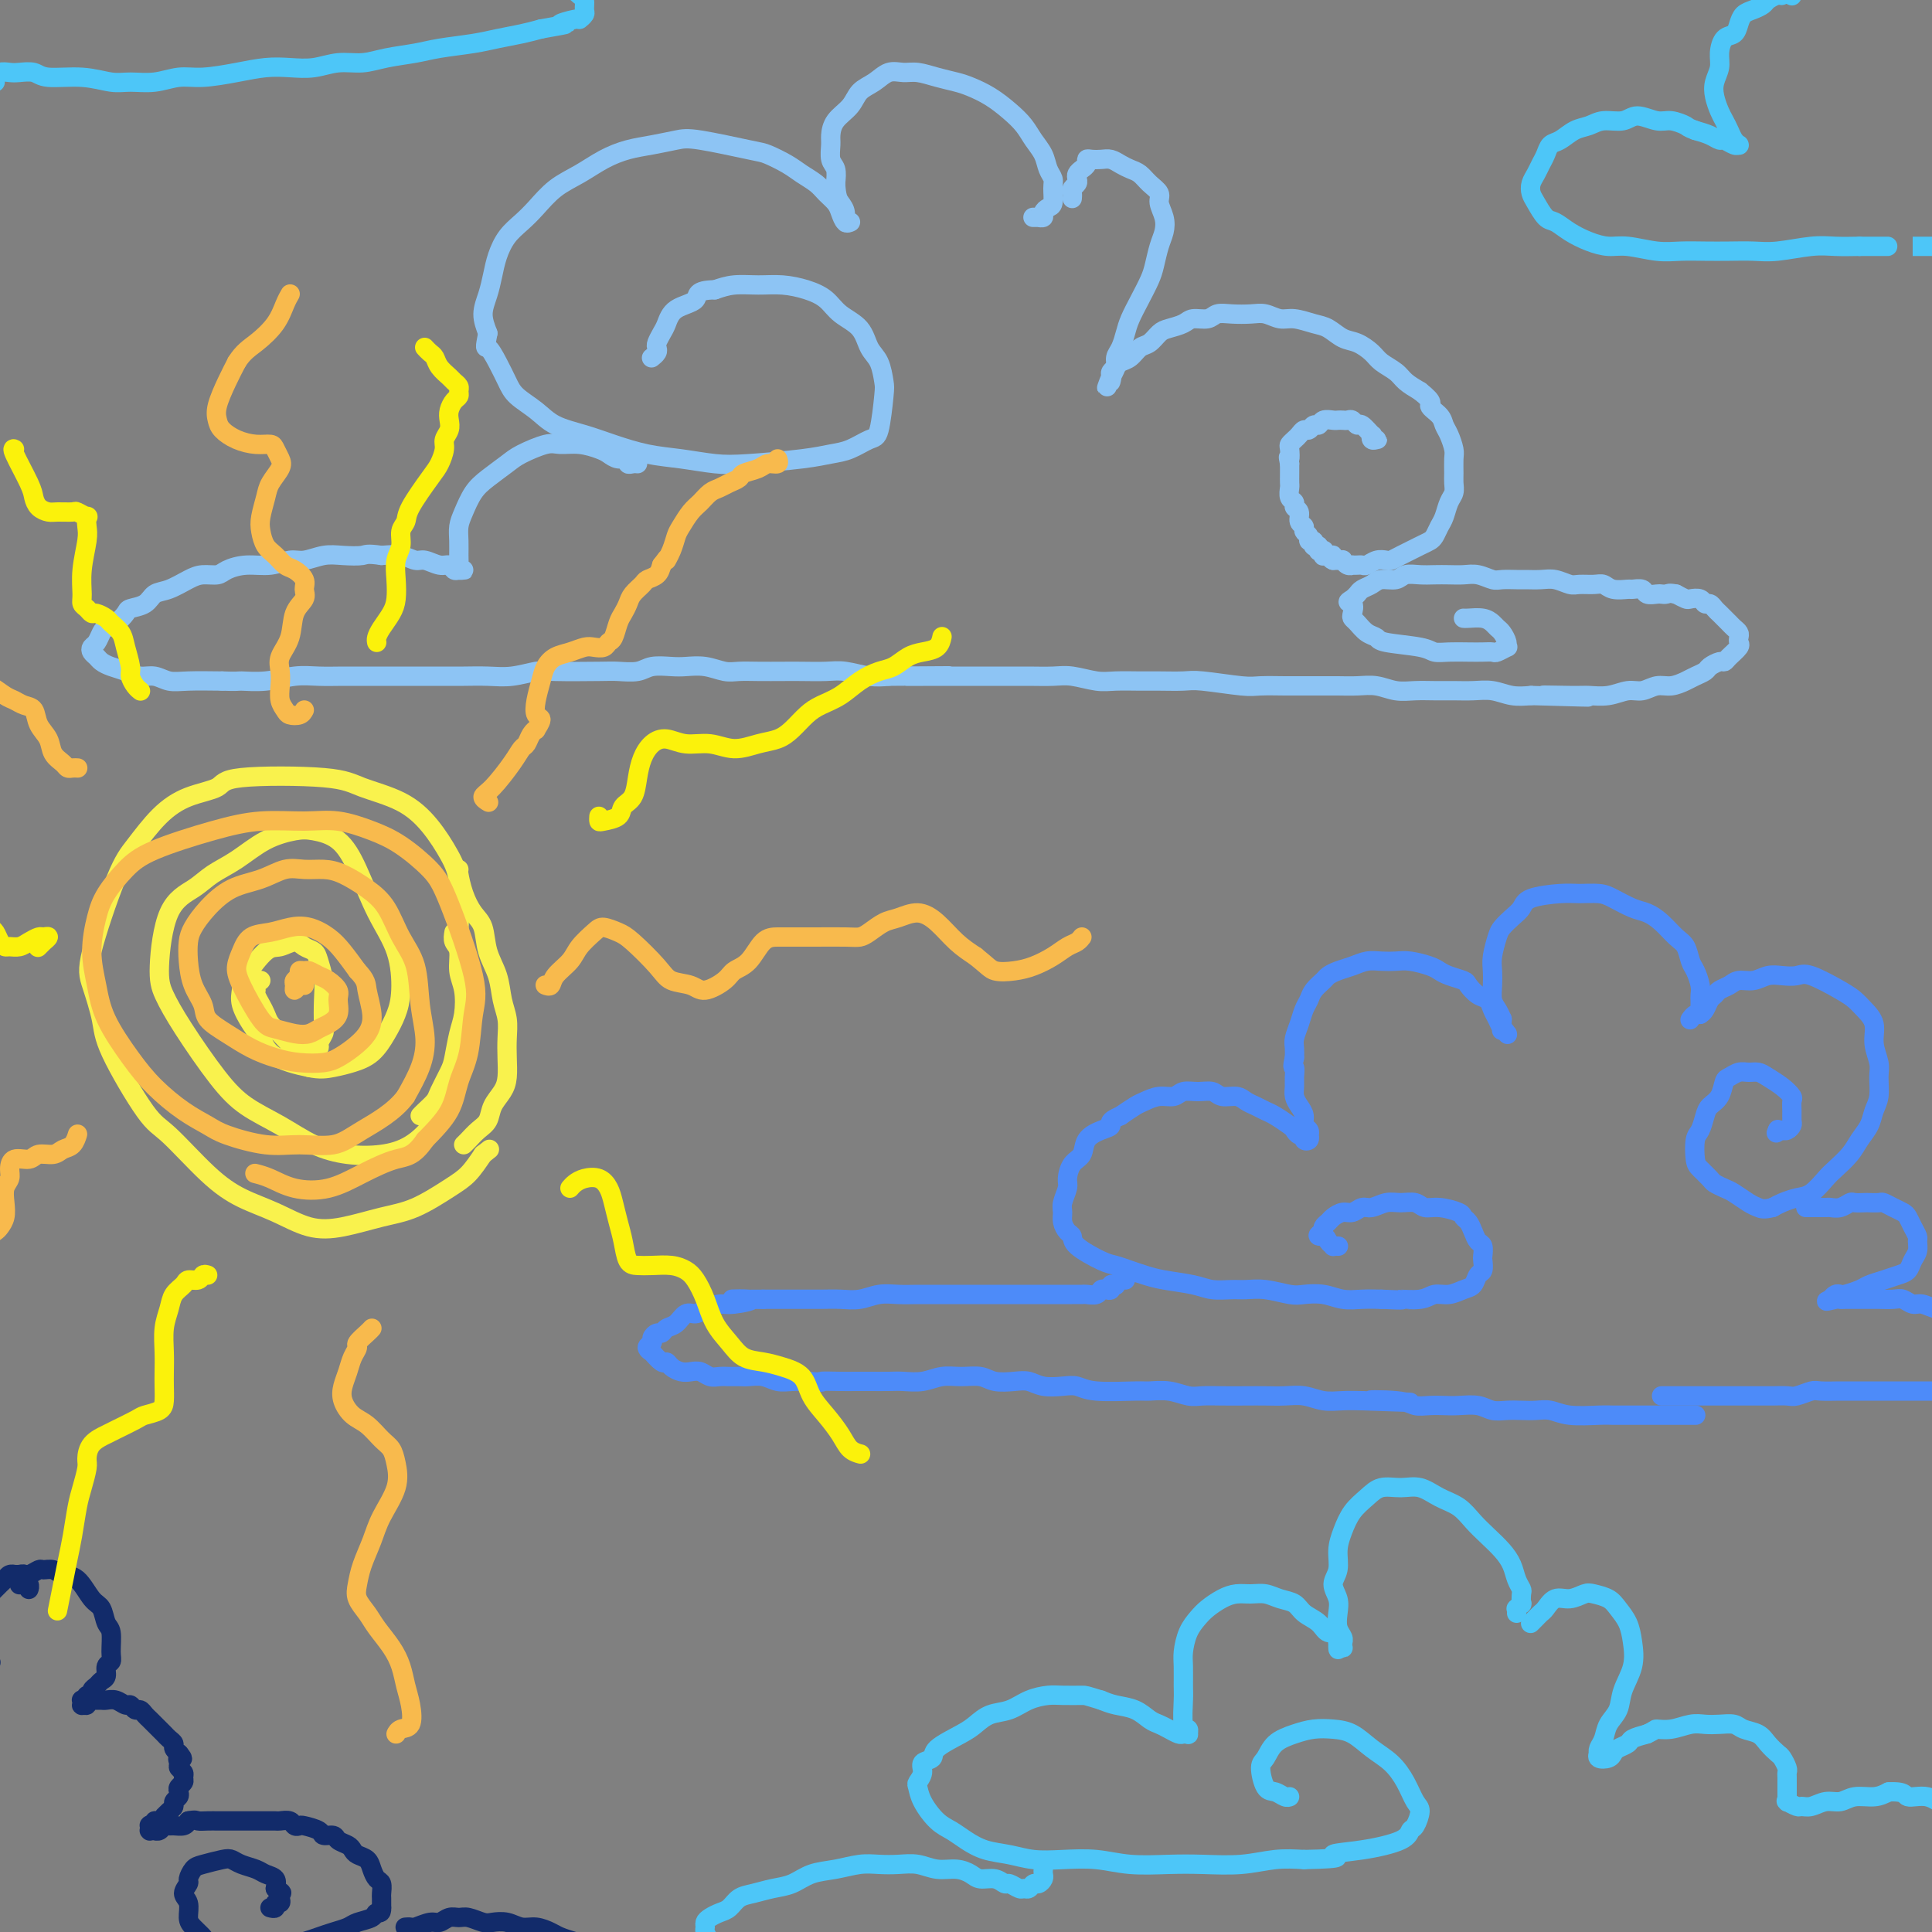 <svg viewBox='0 0 400 400' version='1.1' xmlns='http://www.w3.org/2000/svg' xmlns:xlink='http://www.w3.org/1999/xlink'><rect x="0" y="0" width="400" height="400" fill="#808080" stroke="none"/><g fill='none' stroke='#8DC4F4' stroke-width='4' stroke-linecap='round' stroke-linejoin='round'><path d='M214,45c-0.122,-0.002 -0.244,-0.003 0,0c0.244,0.003 0.853,0.012 1,0c0.147,-0.012 -0.167,-0.043 0,0c0.167,0.043 0.815,0.159 1,0c0.185,-0.159 -0.093,-0.595 0,-1c0.093,-0.405 0.558,-0.779 1,-1c0.442,-0.221 0.863,-0.289 1,-1c0.137,-0.711 -0.008,-2.066 0,-3c0.008,-0.934 0.168,-1.446 0,-2c-0.168,-0.554 -0.666,-1.148 -1,-2c-0.334,-0.852 -0.504,-1.961 -1,-3c-0.496,-1.039 -1.319,-2.008 -2,-3c-0.681,-0.992 -1.220,-2.006 -2,-3c-0.780,-0.994 -1.800,-1.968 -3,-3c-1.200,-1.032 -2.579,-2.123 -4,-3c-1.421,-0.877 -2.883,-1.541 -4,-2c-1.117,-0.459 -1.888,-0.713 -3,-1c-1.112,-0.287 -2.566,-0.607 -4,-1c-1.434,-0.393 -2.850,-0.860 -4,-1c-1.150,-0.140 -2.036,0.049 -3,0c-0.964,-0.049 -2.006,-0.334 -3,0c-0.994,0.334 -1.941,1.287 -3,2c-1.059,0.713 -2.231,1.187 -3,2c-0.769,0.813 -1.135,1.965 -2,3c-0.865,1.035 -2.228,1.953 -3,3c-0.772,1.047 -0.953,2.223 -1,3c-0.047,0.777 0.039,1.157 0,2c-0.039,0.843 -0.203,2.150 0,3c0.203,0.850 0.772,1.243 1,2c0.228,0.757 0.114,1.879 0,3'/><path d='M173,38c0.161,2.828 0.565,3.399 1,4c0.435,0.601 0.902,1.232 1,2c0.098,0.768 -0.173,1.671 0,2c0.173,0.329 0.789,0.082 1,0c0.211,-0.082 0.016,0.000 0,0c-0.016,-0.000 0.147,-0.083 0,0c-0.147,0.083 -0.605,0.332 -1,0c-0.395,-0.332 -0.728,-1.244 -1,-2c-0.272,-0.756 -0.483,-1.357 -1,-2c-0.517,-0.643 -1.339,-1.328 -2,-2c-0.661,-0.672 -1.160,-1.331 -2,-2c-0.840,-0.669 -2.020,-1.350 -3,-2c-0.980,-0.650 -1.758,-1.271 -3,-2c-1.242,-0.729 -2.946,-1.565 -4,-2c-1.054,-0.435 -1.456,-0.468 -4,-1c-2.544,-0.532 -7.229,-1.563 -10,-2c-2.771,-0.437 -3.629,-0.280 -5,0c-1.371,0.280 -3.255,0.682 -5,1c-1.745,0.318 -3.352,0.553 -5,1c-1.648,0.447 -3.336,1.106 -5,2c-1.664,0.894 -3.303,2.023 -5,3c-1.697,0.977 -3.453,1.801 -5,3c-1.547,1.199 -2.887,2.774 -4,4c-1.113,1.226 -2.000,2.102 -3,3c-1.000,0.898 -2.115,1.818 -3,3c-0.885,1.182 -1.541,2.626 -2,4c-0.459,1.374 -0.721,2.678 -1,4c-0.279,1.322 -0.575,2.664 -1,4c-0.425,1.336 -0.979,2.668 -1,4c-0.021,1.332 0.489,2.666 1,4'/><path d='M101,69c-0.713,3.646 -0.494,2.761 0,3c0.494,0.239 1.263,1.601 2,3c0.737,1.399 1.441,2.836 2,4c0.559,1.164 0.972,2.055 2,3c1.028,0.945 2.671,1.945 4,3c1.329,1.055 2.345,2.166 4,3c1.655,0.834 3.950,1.390 6,2c2.050,0.610 3.855,1.275 6,2c2.145,0.725 4.632,1.512 7,2c2.368,0.488 4.618,0.677 7,1c2.382,0.323 4.895,0.778 7,1c2.105,0.222 3.803,0.210 7,0c3.197,-0.210 7.893,-0.618 11,-1c3.107,-0.382 4.626,-0.740 6,-1c1.374,-0.260 2.603,-0.424 4,-1c1.397,-0.576 2.961,-1.565 4,-2c1.039,-0.435 1.554,-0.317 2,-2c0.446,-1.683 0.823,-5.168 1,-7c0.177,-1.832 0.154,-2.013 0,-3c-0.154,-0.987 -0.438,-2.782 -1,-4c-0.562,-1.218 -1.401,-1.860 -2,-3c-0.599,-1.140 -0.956,-2.779 -2,-4c-1.044,-1.221 -2.774,-2.026 -4,-3c-1.226,-0.974 -1.948,-2.118 -3,-3c-1.052,-0.882 -2.434,-1.501 -4,-2c-1.566,-0.499 -3.317,-0.876 -5,-1c-1.683,-0.124 -3.299,0.005 -5,0c-1.701,-0.005 -3.486,-0.144 -5,0c-1.514,0.144 -2.757,0.572 -4,1'/><path d='M148,60c-4.251,0.064 -3.377,1.225 -4,2c-0.623,0.775 -2.741,1.163 -4,2c-1.259,0.837 -1.657,2.122 -2,3c-0.343,0.878 -0.632,1.349 -1,2c-0.368,0.651 -0.817,1.481 -1,2c-0.183,0.519 -0.101,0.727 0,1c0.101,0.273 0.219,0.612 0,1c-0.219,0.388 -0.777,0.825 -1,1c-0.223,0.175 -0.112,0.087 0,0'/><path d='M132,96c-0.297,-0.032 -0.594,-0.064 -1,0c-0.406,0.064 -0.922,0.225 -1,0c-0.078,-0.225 0.283,-0.835 0,-1c-0.283,-0.165 -1.210,0.114 -2,0c-0.790,-0.114 -1.444,-0.621 -2,-1c-0.556,-0.379 -1.013,-0.631 -2,-1c-0.987,-0.369 -2.503,-0.854 -4,-1c-1.497,-0.146 -2.974,0.047 -4,0c-1.026,-0.047 -1.601,-0.334 -3,0c-1.399,0.334 -3.621,1.289 -5,2c-1.379,0.711 -1.914,1.176 -3,2c-1.086,0.824 -2.722,2.005 -4,3c-1.278,0.995 -2.199,1.803 -3,3c-0.801,1.197 -1.482,2.782 -2,4c-0.518,1.218 -0.872,2.067 -1,3c-0.128,0.933 -0.031,1.949 0,3c0.031,1.051 -0.005,2.138 0,3c0.005,0.862 0.051,1.499 0,2c-0.051,0.501 -0.199,0.867 0,1c0.199,0.133 0.744,0.031 1,0c0.256,-0.031 0.221,0.007 0,0c-0.221,-0.007 -0.629,-0.058 -1,0c-0.371,0.058 -0.703,0.227 -1,0c-0.297,-0.227 -0.557,-0.849 -1,-1c-0.443,-0.151 -1.069,0.170 -2,0c-0.931,-0.170 -2.167,-0.829 -3,-1c-0.833,-0.171 -1.263,0.146 -2,0c-0.737,-0.146 -1.782,-0.756 -3,-1c-1.218,-0.244 -2.609,-0.122 -4,0'/><path d='M79,115c-3.189,-0.469 -3.160,-0.141 -4,0c-0.840,0.141 -2.548,0.094 -4,0c-1.452,-0.094 -2.649,-0.236 -4,0c-1.351,0.236 -2.855,0.851 -4,1c-1.145,0.149 -1.930,-0.166 -3,0c-1.070,0.166 -2.425,0.815 -4,1c-1.575,0.185 -3.368,-0.092 -5,0c-1.632,0.092 -3.101,0.553 -4,1c-0.899,0.447 -1.228,0.878 -2,1c-0.772,0.122 -1.987,-0.066 -3,0c-1.013,0.066 -1.823,0.385 -3,1c-1.177,0.615 -2.720,1.526 -4,2c-1.280,0.474 -2.296,0.512 -3,1c-0.704,0.488 -1.095,1.426 -2,2c-0.905,0.574 -2.322,0.783 -3,1c-0.678,0.217 -0.615,0.443 -1,1c-0.385,0.557 -1.217,1.445 -2,2c-0.783,0.555 -1.517,0.779 -2,1c-0.483,0.221 -0.715,0.440 -1,1c-0.285,0.560 -0.624,1.459 -1,2c-0.376,0.541 -0.789,0.722 -1,1c-0.211,0.278 -0.219,0.651 0,1c0.219,0.349 0.666,0.672 1,1c0.334,0.328 0.554,0.661 1,1c0.446,0.339 1.119,0.683 2,1c0.881,0.317 1.969,0.607 3,1c1.031,0.393 2.006,0.890 3,1c0.994,0.110 2.009,-0.166 3,0c0.991,0.166 1.959,0.776 3,1c1.041,0.224 2.155,0.064 4,0c1.845,-0.064 4.423,-0.032 7,0'/><path d='M46,141c3.313,0.138 3.095,-0.015 4,0c0.905,0.015 2.933,0.200 5,0c2.067,-0.200 4.173,-0.786 6,-1c1.827,-0.214 3.375,-0.057 5,0c1.625,0.057 3.327,0.015 5,0c1.673,-0.015 3.317,-0.004 5,0c1.683,0.004 3.404,0.001 5,0c1.596,-0.001 3.065,0.001 5,0c1.935,-0.001 4.336,-0.004 6,0c1.664,0.004 2.593,0.015 4,0c1.407,-0.015 3.294,-0.057 5,0c1.706,0.057 3.232,0.211 5,0c1.768,-0.211 3.779,-0.788 5,-1c1.221,-0.212 1.652,-0.061 4,0c2.348,0.061 6.614,0.030 9,0c2.386,-0.030 2.892,-0.060 4,0c1.108,0.060 2.816,0.211 4,0c1.184,-0.211 1.843,-0.785 3,-1c1.157,-0.215 2.812,-0.072 4,0c1.188,0.072 1.909,0.072 3,0c1.091,-0.072 2.553,-0.215 4,0c1.447,0.215 2.878,0.790 4,1c1.122,0.210 1.935,0.057 3,0c1.065,-0.057 2.384,-0.016 4,0c1.616,0.016 3.531,0.008 5,0c1.469,-0.008 2.493,-0.016 4,0c1.507,0.016 3.497,0.056 5,0c1.503,-0.056 2.520,-0.207 4,0c1.480,0.207 3.423,0.774 5,1c1.577,0.226 2.789,0.113 4,0'/><path d='M184,140c22.246,-0.155 8.862,-0.041 5,0c-3.862,0.041 1.799,0.011 5,0c3.201,-0.011 3.942,-0.003 5,0c1.058,0.003 2.434,-0.000 4,0c1.566,0.000 3.321,0.004 5,0c1.679,-0.004 3.280,-0.015 5,0c1.720,0.015 3.559,0.057 5,0c1.441,-0.057 2.484,-0.211 4,0c1.516,0.211 3.505,0.789 5,1c1.495,0.211 2.496,0.056 4,0c1.504,-0.056 3.513,-0.011 5,0c1.487,0.011 2.454,-0.011 4,0c1.546,0.011 3.671,0.056 5,0c1.329,-0.056 1.863,-0.211 4,0c2.137,0.211 5.877,0.789 8,1c2.123,0.211 2.630,0.057 4,0c1.370,-0.057 3.605,-0.015 5,0c1.395,0.015 1.951,0.003 3,0c1.049,-0.003 2.590,0.003 4,0c1.410,-0.003 2.687,-0.015 4,0c1.313,0.015 2.661,0.057 4,0c1.339,-0.057 2.668,-0.211 4,0c1.332,0.211 2.666,0.789 4,1c1.334,0.211 2.667,0.056 4,0c1.333,-0.056 2.667,-0.011 4,0c1.333,0.011 2.667,-0.011 4,0c1.333,0.011 2.667,0.054 4,0c1.333,-0.054 2.667,-0.207 4,0c1.333,0.207 2.667,0.773 4,1c1.333,0.227 2.667,0.113 4,0'/><path d='M317,144c21.290,0.618 8.015,0.161 4,0c-4.015,-0.161 1.231,-0.028 4,0c2.769,0.028 3.063,-0.049 4,0c0.937,0.049 2.519,0.224 4,0c1.481,-0.224 2.862,-0.848 4,-1c1.138,-0.152 2.034,0.166 3,0c0.966,-0.166 2.003,-0.818 3,-1c0.997,-0.182 1.954,0.106 3,0c1.046,-0.106 2.182,-0.607 3,-1c0.818,-0.393 1.319,-0.679 2,-1c0.681,-0.321 1.543,-0.676 2,-1c0.457,-0.324 0.508,-0.615 1,-1c0.492,-0.385 1.424,-0.863 2,-1c0.576,-0.137 0.795,0.065 1,0c0.205,-0.065 0.395,-0.399 1,-1c0.605,-0.601 1.623,-1.471 2,-2c0.377,-0.529 0.112,-0.719 0,-1c-0.112,-0.281 -0.071,-0.653 0,-1c0.071,-0.347 0.174,-0.671 0,-1c-0.174,-0.329 -0.624,-0.665 -1,-1c-0.376,-0.335 -0.678,-0.668 -1,-1c-0.322,-0.332 -0.664,-0.662 -1,-1c-0.336,-0.338 -0.666,-0.683 -1,-1c-0.334,-0.317 -0.671,-0.607 -1,-1c-0.329,-0.393 -0.651,-0.889 -1,-1c-0.349,-0.111 -0.726,0.164 -1,0c-0.274,-0.164 -0.445,-0.766 -1,-1c-0.555,-0.234 -1.496,-0.102 -2,0c-0.504,0.102 -0.573,0.172 -1,0c-0.427,-0.172 -1.214,-0.586 -2,-1'/><path d='M347,123c-1.483,-0.311 -1.692,-0.087 -2,0c-0.308,0.087 -0.717,0.037 -1,0c-0.283,-0.037 -0.441,-0.063 -1,0c-0.559,0.063 -1.518,0.214 -2,0c-0.482,-0.214 -0.485,-0.793 -1,-1c-0.515,-0.207 -1.540,-0.041 -2,0c-0.460,0.041 -0.354,-0.042 -1,0c-0.646,0.042 -2.045,0.208 -3,0c-0.955,-0.208 -1.466,-0.792 -2,-1c-0.534,-0.208 -1.090,-0.042 -2,0c-0.910,0.042 -2.173,-0.041 -3,0c-0.827,0.041 -1.218,0.207 -2,0c-0.782,-0.207 -1.957,-0.788 -3,-1c-1.043,-0.212 -1.955,-0.056 -3,0c-1.045,0.056 -2.222,0.011 -3,0c-0.778,-0.011 -1.156,0.011 -2,0c-0.844,-0.011 -2.154,-0.056 -3,0c-0.846,0.056 -1.227,0.211 -2,0c-0.773,-0.211 -1.939,-0.788 -3,-1c-1.061,-0.212 -2.017,-0.058 -3,0c-0.983,0.058 -1.991,0.019 -3,0c-1.009,-0.019 -2.017,-0.020 -3,0c-0.983,0.020 -1.940,0.061 -3,0c-1.060,-0.061 -2.224,-0.224 -3,0c-0.776,0.224 -1.163,0.833 -2,1c-0.837,0.167 -2.122,-0.110 -3,0c-0.878,0.110 -1.349,0.607 -2,1c-0.651,0.393 -1.483,0.683 -2,1c-0.517,0.317 -0.719,0.662 -1,1c-0.281,0.338 -0.640,0.669 -1,1'/><path d='M280,124c-1.704,0.893 -0.465,0.624 0,1c0.465,0.376 0.156,1.396 0,2c-0.156,0.604 -0.160,0.792 0,1c0.160,0.208 0.484,0.437 1,1c0.516,0.563 1.226,1.461 2,2c0.774,0.539 1.613,0.719 2,1c0.387,0.281 0.323,0.664 2,1c1.677,0.336 5.096,0.626 7,1c1.904,0.374 2.293,0.832 3,1c0.707,0.168 1.732,0.046 3,0c1.268,-0.046 2.778,-0.016 4,0c1.222,0.016 2.155,0.019 3,0c0.845,-0.019 1.600,-0.060 2,0c0.400,0.060 0.444,0.219 1,0c0.556,-0.219 1.624,-0.818 2,-1c0.376,-0.182 0.060,0.054 0,0c-0.060,-0.054 0.137,-0.396 0,-1c-0.137,-0.604 -0.607,-1.468 -1,-2c-0.393,-0.532 -0.708,-0.731 -1,-1c-0.292,-0.269 -0.562,-0.608 -1,-1c-0.438,-0.392 -1.045,-0.837 -2,-1c-0.955,-0.163 -2.257,-0.044 -3,0c-0.743,0.044 -0.927,0.013 -1,0c-0.073,-0.013 -0.037,-0.006 0,0'/><path d='M222,41c-0.008,0.089 -0.016,0.179 0,0c0.016,-0.179 0.056,-0.625 0,-1c-0.056,-0.375 -0.208,-0.678 0,-1c0.208,-0.322 0.778,-0.663 1,-1c0.222,-0.337 0.097,-0.668 0,-1c-0.097,-0.332 -0.168,-0.663 0,-1c0.168,-0.337 0.573,-0.678 1,-1c0.427,-0.322 0.877,-0.623 1,-1c0.123,-0.377 -0.080,-0.830 0,-1c0.080,-0.170 0.444,-0.056 1,0c0.556,0.056 1.304,0.056 2,0c0.696,-0.056 1.341,-0.167 2,0c0.659,0.167 1.333,0.611 2,1c0.667,0.389 1.326,0.722 2,1c0.674,0.278 1.361,0.500 2,1c0.639,0.500 1.230,1.278 2,2c0.770,0.722 1.720,1.389 2,2c0.280,0.611 -0.110,1.168 0,2c0.110,0.832 0.721,1.940 1,3c0.279,1.060 0.227,2.071 0,3c-0.227,0.929 -0.628,1.774 -1,3c-0.372,1.226 -0.716,2.831 -1,4c-0.284,1.169 -0.510,1.903 -1,3c-0.490,1.097 -1.246,2.559 -2,4c-0.754,1.441 -1.508,2.861 -2,4c-0.492,1.139 -0.723,1.996 -1,3c-0.277,1.004 -0.600,2.156 -1,3c-0.400,0.844 -0.877,1.381 -1,2c-0.123,0.619 0.108,1.320 0,2c-0.108,0.680 -0.554,1.340 -1,2'/><path d='M230,78c-1.701,4.568 -0.453,0.986 0,0c0.453,-0.986 0.109,0.622 0,1c-0.109,0.378 0.015,-0.475 0,-1c-0.015,-0.525 -0.170,-0.722 0,-1c0.170,-0.278 0.664,-0.637 1,-1c0.336,-0.363 0.513,-0.731 1,-1c0.487,-0.269 1.284,-0.439 2,-1c0.716,-0.561 1.351,-1.512 2,-2c0.649,-0.488 1.314,-0.513 2,-1c0.686,-0.487 1.395,-1.436 2,-2c0.605,-0.564 1.106,-0.743 2,-1c0.894,-0.257 2.181,-0.591 3,-1c0.819,-0.409 1.171,-0.894 2,-1c0.829,-0.106 2.136,0.167 3,0c0.864,-0.167 1.284,-0.773 2,-1c0.716,-0.227 1.727,-0.076 3,0c1.273,0.076 2.809,0.076 4,0c1.191,-0.076 2.037,-0.229 3,0c0.963,0.229 2.043,0.839 3,1c0.957,0.161 1.792,-0.126 3,0c1.208,0.126 2.789,0.667 4,1c1.211,0.333 2.053,0.459 3,1c0.947,0.541 2.001,1.496 3,2c0.999,0.504 1.943,0.558 3,1c1.057,0.442 2.225,1.273 3,2c0.775,0.727 1.156,1.349 2,2c0.844,0.651 2.150,1.329 3,2c0.850,0.671 1.243,1.335 2,2c0.757,0.665 1.879,1.333 3,2'/><path d='M294,81c3.284,2.596 1.994,2.586 2,3c0.006,0.414 1.308,1.250 2,2c0.692,0.750 0.774,1.412 1,2c0.226,0.588 0.596,1.102 1,2c0.404,0.898 0.841,2.180 1,3c0.159,0.820 0.040,1.177 0,2c-0.040,0.823 0.000,2.111 0,3c-0.000,0.889 -0.042,1.379 0,2c0.042,0.621 0.166,1.374 0,2c-0.166,0.626 -0.621,1.123 -1,2c-0.379,0.877 -0.680,2.132 -1,3c-0.320,0.868 -0.659,1.349 -1,2c-0.341,0.651 -0.683,1.470 -1,2c-0.317,0.530 -0.609,0.769 -1,1c-0.391,0.231 -0.881,0.453 -2,1c-1.119,0.547 -2.867,1.418 -4,2c-1.133,0.582 -1.652,0.874 -2,1c-0.348,0.126 -0.527,0.086 -1,0c-0.473,-0.086 -1.241,-0.219 -2,0c-0.759,0.219 -1.509,0.791 -2,1c-0.491,0.209 -0.723,0.057 -1,0c-0.277,-0.057 -0.600,-0.019 -1,0c-0.400,0.019 -0.877,0.019 -1,0c-0.123,-0.019 0.108,-0.058 0,0c-0.108,0.058 -0.554,0.212 -1,0c-0.446,-0.212 -0.893,-0.789 -1,-1c-0.107,-0.211 0.125,-0.057 0,0c-0.125,0.057 -0.607,0.016 -1,0c-0.393,-0.016 -0.696,-0.008 -1,0'/><path d='M276,116c-1.018,-0.381 -0.062,-0.833 0,-1c0.062,-0.167 -0.768,-0.048 -1,0c-0.232,0.048 0.135,0.027 0,0c-0.135,-0.027 -0.772,-0.060 -1,0c-0.228,0.060 -0.047,0.212 0,0c0.047,-0.212 -0.040,-0.789 0,-1c0.040,-0.211 0.207,-0.057 0,0c-0.207,0.057 -0.788,0.016 -1,0c-0.212,-0.016 -0.056,-0.008 0,0c0.056,0.008 0.011,0.016 0,0c-0.011,-0.016 0.011,-0.057 0,0c-0.011,0.057 -0.056,0.213 0,0c0.056,-0.213 0.212,-0.793 0,-1c-0.212,-0.207 -0.793,-0.041 -1,0c-0.207,0.041 -0.040,-0.045 0,0c0.040,0.045 -0.046,0.219 0,0c0.046,-0.219 0.224,-0.833 0,-1c-0.224,-0.167 -0.849,0.111 -1,0c-0.151,-0.111 0.171,-0.611 0,-1c-0.171,-0.389 -0.834,-0.667 -1,-1c-0.166,-0.333 0.167,-0.719 0,-1c-0.167,-0.281 -0.833,-0.455 -1,-1c-0.167,-0.545 0.166,-1.459 0,-2c-0.166,-0.541 -0.829,-0.707 -1,-1c-0.171,-0.293 0.150,-0.711 0,-1c-0.150,-0.289 -0.772,-0.448 -1,-1c-0.228,-0.552 -0.061,-1.499 0,-2c0.061,-0.501 0.016,-0.558 0,-1c-0.016,-0.442 -0.005,-1.269 0,-2c0.005,-0.731 0.002,-1.365 0,-2'/><path d='M267,96c-0.468,-2.284 -0.136,-0.993 0,-1c0.136,-0.007 0.078,-1.312 0,-2c-0.078,-0.688 -0.176,-0.758 0,-1c0.176,-0.242 0.624,-0.657 1,-1c0.376,-0.343 0.678,-0.613 1,-1c0.322,-0.387 0.663,-0.892 1,-1c0.337,-0.108 0.672,0.181 1,0c0.328,-0.181 0.651,-0.833 1,-1c0.349,-0.167 0.723,0.151 1,0c0.277,-0.151 0.455,-0.772 1,-1c0.545,-0.228 1.455,-0.062 2,0c0.545,0.062 0.724,0.021 1,0c0.276,-0.021 0.650,-0.022 1,0c0.350,0.022 0.676,0.066 1,0c0.324,-0.066 0.647,-0.243 1,0c0.353,0.243 0.735,0.906 1,1c0.265,0.094 0.414,-0.381 1,0c0.586,0.381 1.608,1.619 2,2c0.392,0.381 0.154,-0.094 0,0c-0.154,0.094 -0.224,0.757 0,1c0.224,0.243 0.740,0.065 1,0c0.260,-0.065 0.262,-0.018 0,0c-0.262,0.018 -0.789,0.005 -1,0c-0.211,-0.005 -0.105,-0.003 0,0'/></g>
<g fill='none' stroke='#4D8BF9' stroke-width='4' stroke-linecap='round' stroke-linejoin='round'><path d='M350,211c-0.083,0.120 -0.166,0.239 0,0c0.166,-0.239 0.580,-0.838 1,-1c0.420,-0.162 0.844,0.112 1,0c0.156,-0.112 0.043,-0.609 0,-1c-0.043,-0.391 -0.014,-0.675 0,-1c0.014,-0.325 0.015,-0.691 0,-1c-0.015,-0.309 -0.045,-0.562 0,-1c0.045,-0.438 0.165,-1.061 0,-2c-0.165,-0.939 -0.613,-2.194 -1,-3c-0.387,-0.806 -0.712,-1.161 -1,-2c-0.288,-0.839 -0.540,-2.160 -1,-3c-0.460,-0.840 -1.127,-1.198 -2,-2c-0.873,-0.802 -1.951,-2.047 -3,-3c-1.049,-0.953 -2.069,-1.614 -3,-2c-0.931,-0.386 -1.772,-0.496 -3,-1c-1.228,-0.504 -2.844,-1.401 -4,-2c-1.156,-0.599 -1.853,-0.901 -3,-1c-1.147,-0.099 -2.744,0.004 -4,0c-1.256,-0.004 -2.172,-0.114 -4,0c-1.828,0.114 -4.570,0.451 -6,1c-1.430,0.549 -1.550,1.308 -2,2c-0.450,0.692 -1.231,1.315 -2,2c-0.769,0.685 -1.526,1.432 -2,2c-0.474,0.568 -0.664,0.957 -1,2c-0.336,1.043 -0.819,2.741 -1,4c-0.181,1.259 -0.059,2.081 0,3c0.059,0.919 0.057,1.937 0,3c-0.057,1.063 -0.169,2.171 0,3c0.169,0.829 0.620,1.380 1,2c0.380,0.620 0.690,1.310 1,2'/><path d='M311,211c-0.061,3.332 -0.213,2.160 0,2c0.213,-0.160 0.790,0.690 1,1c0.210,0.310 0.053,0.081 0,0c-0.053,-0.081 -0.003,-0.014 0,0c0.003,0.014 -0.041,-0.026 0,0c0.041,0.026 0.166,0.119 0,0c-0.166,-0.119 -0.625,-0.451 -1,-1c-0.375,-0.549 -0.668,-1.317 -1,-2c-0.332,-0.683 -0.703,-1.282 -1,-2c-0.297,-0.718 -0.520,-1.554 -1,-2c-0.480,-0.446 -1.217,-0.501 -2,-1c-0.783,-0.499 -1.611,-1.443 -2,-2c-0.389,-0.557 -0.337,-0.727 -1,-1c-0.663,-0.273 -2.039,-0.647 -3,-1c-0.961,-0.353 -1.506,-0.683 -2,-1c-0.494,-0.317 -0.936,-0.622 -2,-1c-1.064,-0.378 -2.749,-0.830 -4,-1c-1.251,-0.170 -2.068,-0.057 -3,0c-0.932,0.057 -1.980,0.057 -3,0c-1.020,-0.057 -2.012,-0.171 -3,0c-0.988,0.171 -1.970,0.626 -3,1c-1.030,0.374 -2.107,0.667 -3,1c-0.893,0.333 -1.601,0.707 -2,1c-0.399,0.293 -0.488,0.504 -1,1c-0.512,0.496 -1.447,1.277 -2,2c-0.553,0.723 -0.722,1.387 -1,2c-0.278,0.613 -0.663,1.175 -1,2c-0.337,0.825 -0.626,1.912 -1,3c-0.374,1.088 -0.831,2.178 -1,3c-0.169,0.822 -0.048,1.378 0,2c0.048,0.622 0.024,1.311 0,2'/><path d='M268,219c-0.618,2.523 -0.163,1.831 0,2c0.163,0.169 0.034,1.200 0,2c-0.034,0.800 0.028,1.370 0,2c-0.028,0.630 -0.147,1.320 0,2c0.147,0.680 0.561,1.349 1,2c0.439,0.651 0.902,1.284 1,2c0.098,0.716 -0.169,1.516 0,2c0.169,0.484 0.773,0.653 1,1c0.227,0.347 0.076,0.874 0,1c-0.076,0.126 -0.076,-0.147 0,0c0.076,0.147 0.227,0.716 0,1c-0.227,0.284 -0.833,0.284 -1,0c-0.167,-0.284 0.103,-0.853 0,-1c-0.103,-0.147 -0.580,0.130 -1,0c-0.420,-0.130 -0.784,-0.665 -1,-1c-0.216,-0.335 -0.285,-0.471 -1,-1c-0.715,-0.529 -2.077,-1.452 -3,-2c-0.923,-0.548 -1.406,-0.720 -2,-1c-0.594,-0.280 -1.299,-0.667 -2,-1c-0.701,-0.333 -1.398,-0.611 -2,-1c-0.602,-0.389 -1.110,-0.890 -2,-1c-0.890,-0.110 -2.163,0.171 -3,0c-0.837,-0.171 -1.238,-0.793 -2,-1c-0.762,-0.207 -1.885,0.000 -3,0c-1.115,-0.000 -2.223,-0.208 -3,0c-0.777,0.208 -1.222,0.832 -2,1c-0.778,0.168 -1.889,-0.120 -3,0c-1.111,0.120 -2.222,0.648 -3,1c-0.778,0.352 -1.222,0.529 -2,1c-0.778,0.471 -1.889,1.235 -3,2'/><path d='M232,231c-2.853,1.187 -1.986,1.654 -2,2c-0.014,0.346 -0.908,0.572 -2,1c-1.092,0.428 -2.383,1.058 -3,2c-0.617,0.942 -0.562,2.195 -1,3c-0.438,0.805 -1.371,1.160 -2,2c-0.629,0.840 -0.954,2.164 -1,3c-0.046,0.836 0.186,1.183 0,2c-0.186,0.817 -0.792,2.102 -1,3c-0.208,0.898 -0.018,1.408 0,2c0.018,0.592 -0.136,1.265 0,2c0.136,0.735 0.564,1.531 1,2c0.436,0.469 0.882,0.612 1,1c0.118,0.388 -0.093,1.021 1,2c1.093,0.979 3.490,2.304 5,3c1.510,0.696 2.133,0.764 3,1c0.867,0.236 1.977,0.641 3,1c1.023,0.359 1.957,0.670 3,1c1.043,0.330 2.193,0.677 4,1c1.807,0.323 4.270,0.621 6,1c1.730,0.379 2.725,0.837 4,1c1.275,0.163 2.829,0.030 4,0c1.171,-0.030 1.958,0.044 3,0c1.042,-0.044 2.340,-0.204 4,0c1.660,0.204 3.682,0.773 5,1c1.318,0.227 1.930,0.113 3,0c1.070,-0.113 2.596,-0.226 4,0c1.404,0.226 2.686,0.792 4,1c1.314,0.208 2.661,0.060 4,0c1.339,-0.060 2.669,-0.030 4,0'/><path d='M286,269c6.116,0.292 3.907,0.022 4,0c0.093,-0.022 2.487,0.202 4,0c1.513,-0.202 2.145,-0.832 3,-1c0.855,-0.168 1.931,0.125 3,0c1.069,-0.125 2.129,-0.667 3,-1c0.871,-0.333 1.554,-0.455 2,-1c0.446,-0.545 0.656,-1.512 1,-2c0.344,-0.488 0.821,-0.497 1,-1c0.179,-0.503 0.059,-1.499 0,-2c-0.059,-0.501 -0.057,-0.505 0,-1c0.057,-0.495 0.169,-1.481 0,-2c-0.169,-0.519 -0.620,-0.573 -1,-1c-0.380,-0.427 -0.689,-1.229 -1,-2c-0.311,-0.771 -0.626,-1.512 -1,-2c-0.374,-0.488 -0.809,-0.723 -1,-1c-0.191,-0.277 -0.137,-0.596 -1,-1c-0.863,-0.404 -2.643,-0.894 -4,-1c-1.357,-0.106 -2.293,0.172 -3,0c-0.707,-0.172 -1.187,-0.793 -2,-1c-0.813,-0.207 -1.961,0.001 -3,0c-1.039,-0.001 -1.969,-0.211 -3,0c-1.031,0.211 -2.164,0.844 -3,1c-0.836,0.156 -1.376,-0.165 -2,0c-0.624,0.165 -1.334,0.818 -2,1c-0.666,0.182 -1.289,-0.105 -2,0c-0.711,0.105 -1.511,0.603 -2,1c-0.489,0.397 -0.667,0.694 -1,1c-0.333,0.306 -0.820,0.621 -1,1c-0.180,0.379 -0.051,0.823 0,1c0.051,0.177 0.026,0.089 0,0'/><path d='M274,255c-2.054,1.110 -0.690,0.886 0,1c0.690,0.114 0.707,0.566 1,1c0.293,0.434 0.863,0.848 1,1c0.137,0.152 -0.159,0.041 0,0c0.159,-0.041 0.774,-0.011 1,0c0.226,0.011 0.065,0.003 0,0c-0.065,-0.003 -0.032,-0.002 0,0'/><path d='M233,265c-0.414,-0.008 -0.828,-0.016 -1,0c-0.172,0.016 -0.103,0.056 0,0c0.103,-0.056 0.239,-0.207 0,0c-0.239,0.207 -0.851,0.774 -1,1c-0.149,0.226 0.167,0.112 0,0c-0.167,-0.112 -0.817,-0.222 -1,0c-0.183,0.222 0.102,0.778 0,1c-0.102,0.222 -0.590,0.112 -1,0c-0.410,-0.112 -0.742,-0.226 -1,0c-0.258,0.226 -0.442,0.793 -1,1c-0.558,0.207 -1.489,0.056 -2,0c-0.511,-0.056 -0.601,-0.015 -1,0c-0.399,0.015 -1.106,0.004 -2,0c-0.894,-0.004 -1.975,-0.001 -3,0c-1.025,0.001 -1.996,0.000 -3,0c-1.004,-0.000 -2.043,-0.000 -3,0c-0.957,0.000 -1.834,0.000 -3,0c-1.166,-0.000 -2.622,-0.000 -4,0c-1.378,0.000 -2.679,0.000 -4,0c-1.321,-0.000 -2.663,-0.001 -4,0c-1.337,0.001 -2.668,0.004 -4,0c-1.332,-0.004 -2.666,-0.015 -4,0c-1.334,0.015 -2.667,0.057 -4,0c-1.333,-0.057 -2.667,-0.211 -4,0c-1.333,0.211 -2.667,0.789 -4,1c-1.333,0.211 -2.667,0.057 -4,0c-1.333,-0.057 -2.667,-0.015 -4,0c-1.333,0.015 -2.667,0.004 -4,0c-1.333,-0.004 -2.667,-0.001 -4,0c-1.333,0.001 -2.667,0.001 -4,0'/><path d='M158,269c-11.209,0.091 -4.733,-0.182 -3,0c1.733,0.182 -1.279,0.817 -3,1c-1.721,0.183 -2.152,-0.088 -3,0c-0.848,0.088 -2.115,0.534 -3,1c-0.885,0.466 -1.389,0.952 -2,1c-0.611,0.048 -1.329,-0.342 -2,0c-0.671,0.342 -1.294,1.415 -2,2c-0.706,0.585 -1.494,0.682 -2,1c-0.506,0.318 -0.729,0.858 -1,1c-0.271,0.142 -0.590,-0.115 -1,0c-0.410,0.115 -0.910,0.603 -1,1c-0.090,0.397 0.231,0.703 0,1c-0.231,0.297 -1.015,0.587 -1,1c0.015,0.413 0.829,0.951 1,1c0.171,0.049 -0.302,-0.389 0,0c0.302,0.389 1.379,1.607 2,2c0.621,0.393 0.785,-0.039 1,0c0.215,0.039 0.480,0.550 1,1c0.520,0.450 1.294,0.838 2,1c0.706,0.162 1.344,0.096 2,0c0.656,-0.096 1.331,-0.222 2,0c0.669,0.222 1.333,0.792 2,1c0.667,0.208 1.336,0.055 2,0c0.664,-0.055 1.321,-0.011 2,0c0.679,0.011 1.378,-0.011 2,0c0.622,0.011 1.167,0.055 2,0c0.833,-0.055 1.955,-0.211 3,0c1.045,0.211 2.012,0.788 3,1c0.988,0.212 1.997,0.061 3,0c1.003,-0.061 2.002,-0.030 3,0'/><path d='M167,286c4.499,0.309 2.745,0.083 3,0c0.255,-0.083 2.517,-0.023 4,0c1.483,0.023 2.185,0.007 3,0c0.815,-0.007 1.743,-0.006 3,0c1.257,0.006 2.842,0.016 4,0c1.158,-0.016 1.889,-0.058 3,0c1.111,0.058 2.603,0.215 4,0c1.397,-0.215 2.698,-0.804 4,-1c1.302,-0.196 2.603,-0.001 4,0c1.397,0.001 2.890,-0.192 4,0c1.110,0.192 1.837,0.770 3,1c1.163,0.230 2.762,0.113 4,0c1.238,-0.113 2.115,-0.223 3,0c0.885,0.223 1.778,0.778 3,1c1.222,0.222 2.773,0.112 4,0c1.227,-0.112 2.130,-0.227 3,0c0.870,0.227 1.706,0.797 4,1c2.294,0.203 6.045,0.040 8,0c1.955,-0.040 2.114,0.042 3,0c0.886,-0.042 2.498,-0.207 4,0c1.502,0.207 2.894,0.788 4,1c1.106,0.212 1.926,0.057 3,0c1.074,-0.057 2.401,-0.016 4,0c1.599,0.016 3.470,0.008 5,0c1.530,-0.008 2.719,-0.016 4,0c1.281,0.016 2.653,0.057 4,0c1.347,-0.057 2.670,-0.211 4,0c1.330,0.211 2.666,0.788 4,1c1.334,0.212 2.667,0.061 4,0c1.333,-0.061 2.667,-0.030 4,0'/><path d='M282,290c18.282,0.635 6.487,0.223 3,0c-3.487,-0.223 1.332,-0.256 4,0c2.668,0.256 3.183,0.800 4,1c0.817,0.200 1.937,0.057 3,0c1.063,-0.057 2.069,-0.029 3,0c0.931,0.029 1.785,0.060 3,0c1.215,-0.060 2.790,-0.212 4,0c1.210,0.212 2.056,0.788 3,1c0.944,0.212 1.986,0.061 3,0c1.014,-0.061 2.001,-0.030 3,0c0.999,0.030 2.011,0.061 3,0c0.989,-0.061 1.954,-0.212 3,0c1.046,0.212 2.171,0.789 4,1c1.829,0.211 4.362,0.057 6,0c1.638,-0.057 2.382,-0.015 3,0c0.618,0.015 1.111,0.004 2,0c0.889,-0.004 2.173,-0.001 3,0c0.827,0.001 1.195,0.000 2,0c0.805,-0.000 2.047,-0.000 3,0c0.953,0.000 1.618,0.000 2,0c0.382,-0.000 0.481,-0.000 1,0c0.519,0.000 1.460,0.000 2,0c0.540,-0.000 0.681,-0.000 1,0c0.319,0.000 0.817,0.000 1,0c0.183,-0.000 0.052,-0.000 0,0c-0.052,0.000 -0.026,0.000 0,0'/><path d='M352,210c0.335,-0.220 0.670,-0.440 1,-1c0.330,-0.560 0.654,-1.461 1,-2c0.346,-0.539 0.715,-0.718 1,-1c0.285,-0.282 0.488,-0.668 1,-1c0.512,-0.332 1.333,-0.611 2,-1c0.667,-0.389 1.179,-0.888 2,-1c0.821,-0.112 1.949,0.164 3,0c1.051,-0.164 2.025,-0.766 3,-1c0.975,-0.234 1.952,-0.099 3,0c1.048,0.099 2.167,0.161 3,0c0.833,-0.161 1.380,-0.547 3,0c1.620,0.547 4.314,2.025 6,3c1.686,0.975 2.365,1.447 3,2c0.635,0.553 1.228,1.186 2,2c0.772,0.814 1.724,1.810 2,3c0.276,1.190 -0.126,2.573 0,4c0.126,1.427 0.778,2.899 1,4c0.222,1.101 0.015,1.831 0,3c-0.015,1.169 0.163,2.777 0,4c-0.163,1.223 -0.666,2.061 -1,3c-0.334,0.939 -0.497,1.979 -1,3c-0.503,1.021 -1.345,2.021 -2,3c-0.655,0.979 -1.123,1.936 -2,3c-0.877,1.064 -2.164,2.236 -3,3c-0.836,0.764 -1.221,1.122 -2,2c-0.779,0.878 -1.951,2.277 -3,3c-1.049,0.723 -1.975,0.772 -3,1c-1.025,0.228 -2.150,0.637 -3,1c-0.850,0.363 -1.425,0.682 -2,1'/><path d='M367,250c-1.838,0.496 -2.433,0.235 -3,0c-0.567,-0.235 -1.107,-0.443 -2,-1c-0.893,-0.557 -2.141,-1.462 -3,-2c-0.859,-0.538 -1.330,-0.708 -2,-1c-0.670,-0.292 -1.539,-0.705 -2,-1c-0.461,-0.295 -0.513,-0.473 -1,-1c-0.487,-0.527 -1.409,-1.405 -2,-2c-0.591,-0.595 -0.850,-0.908 -1,-2c-0.150,-1.092 -0.191,-2.963 0,-4c0.191,-1.037 0.615,-1.241 1,-2c0.385,-0.759 0.732,-2.073 1,-3c0.268,-0.927 0.456,-1.468 1,-2c0.544,-0.532 1.444,-1.057 2,-2c0.556,-0.943 0.768,-2.306 1,-3c0.232,-0.694 0.484,-0.720 1,-1c0.516,-0.280 1.296,-0.816 2,-1c0.704,-0.184 1.331,-0.018 2,0c0.669,0.018 1.381,-0.112 2,0c0.619,0.112 1.147,0.467 2,1c0.853,0.533 2.032,1.246 3,2c0.968,0.754 1.724,1.550 2,2c0.276,0.450 0.071,0.555 0,1c-0.071,0.445 -0.009,1.229 0,2c0.009,0.771 -0.035,1.527 0,2c0.035,0.473 0.150,0.663 0,1c-0.150,0.337 -0.566,0.822 -1,1c-0.434,0.178 -0.886,0.048 -1,0c-0.114,-0.048 0.110,-0.014 0,0c-0.110,0.014 -0.555,0.007 -1,0'/><path d='M368,234c-0.467,1.089 -0.133,0.311 0,0c0.133,-0.311 0.067,-0.156 0,0'/><path d='M374,250c-0.117,0.000 -0.235,0.000 0,0c0.235,-0.000 0.822,-0.000 1,0c0.178,0.000 -0.052,0.001 0,0c0.052,-0.001 0.385,-0.004 1,0c0.615,0.004 1.512,0.015 2,0c0.488,-0.015 0.569,-0.057 1,0c0.431,0.057 1.214,0.211 2,0c0.786,-0.211 1.577,-0.788 2,-1c0.423,-0.212 0.480,-0.057 1,0c0.520,0.057 1.504,0.018 2,0c0.496,-0.018 0.504,-0.016 1,0c0.496,0.016 1.481,0.045 2,0c0.519,-0.045 0.573,-0.164 1,0c0.427,0.164 1.229,0.611 2,1c0.771,0.389 1.513,0.719 2,1c0.487,0.281 0.720,0.512 1,1c0.280,0.488 0.608,1.233 1,2c0.392,0.767 0.849,1.557 1,2c0.151,0.443 -0.003,0.538 0,1c0.003,0.462 0.164,1.290 0,2c-0.164,0.710 -0.653,1.304 -1,2c-0.347,0.696 -0.553,1.496 -1,2c-0.447,0.504 -1.135,0.713 -2,1c-0.865,0.287 -1.905,0.651 -3,1c-1.095,0.349 -2.244,0.681 -3,1c-0.756,0.319 -1.120,0.624 -2,1c-0.880,0.376 -2.277,0.822 -3,1c-0.723,0.178 -0.772,0.086 -1,0c-0.228,-0.086 -0.637,-0.168 -1,0c-0.363,0.168 -0.682,0.584 -1,1'/><path d='M379,269c-1.992,0.774 0.029,0.207 1,0c0.971,-0.207 0.893,-0.056 1,0c0.107,0.056 0.398,0.015 1,0c0.602,-0.015 1.516,-0.004 2,0c0.484,0.004 0.538,-0.000 1,0c0.462,0.000 1.331,0.004 2,0c0.669,-0.004 1.137,-0.016 2,0c0.863,0.016 2.121,0.061 3,0c0.879,-0.061 1.379,-0.227 2,0c0.621,0.227 1.363,0.848 2,1c0.637,0.152 1.167,-0.166 2,0c0.833,0.166 1.968,0.817 3,1c1.032,0.183 1.962,-0.102 3,0c1.038,0.102 2.186,0.589 3,1c0.814,0.411 1.294,0.744 2,1c0.706,0.256 1.638,0.434 3,1c1.362,0.566 3.153,1.521 4,2c0.847,0.479 0.750,0.481 1,1c0.250,0.519 0.848,1.554 1,2c0.152,0.446 -0.140,0.304 0,1c0.140,0.696 0.714,2.229 1,3c0.286,0.771 0.285,0.781 0,1c-0.285,0.219 -0.853,0.646 -1,1c-0.147,0.354 0.127,0.634 0,1c-0.127,0.366 -0.656,0.816 -1,1c-0.344,0.184 -0.505,0.101 -1,0c-0.495,-0.101 -1.326,-0.219 -2,0c-0.674,0.219 -1.193,0.777 -2,1c-0.807,0.223 -1.904,0.112 -3,0'/><path d='M409,288c-1.657,0.309 -1.300,0.083 -2,0c-0.700,-0.083 -2.456,-0.022 -4,0c-1.544,0.022 -2.877,0.006 -4,0c-1.123,-0.006 -2.038,-0.001 -4,0c-1.962,0.001 -4.972,-0.001 -7,0c-2.028,0.001 -3.075,0.004 -4,0c-0.925,-0.004 -1.727,-0.015 -3,0c-1.273,0.015 -3.016,0.057 -4,0c-0.984,-0.057 -1.208,-0.211 -2,0c-0.792,0.211 -2.152,0.789 -3,1c-0.848,0.211 -1.186,0.057 -2,0c-0.814,-0.057 -2.106,-0.015 -3,0c-0.894,0.015 -1.389,0.004 -2,0c-0.611,-0.004 -1.336,-0.001 -2,0c-0.664,0.001 -1.266,0.000 -2,0c-0.734,-0.000 -1.601,-0.000 -2,0c-0.399,0.000 -0.329,0.000 -1,0c-0.671,-0.000 -2.081,-0.000 -3,0c-0.919,0.000 -1.345,0.000 -2,0c-0.655,-0.000 -1.537,-0.000 -2,0c-0.463,0.000 -0.505,0.000 -1,0c-0.495,-0.000 -1.443,-0.000 -2,0c-0.557,0.000 -0.724,0.000 -1,0c-0.276,-0.000 -0.662,-0.000 -1,0c-0.338,0.000 -0.626,0.000 -1,0c-0.374,-0.000 -0.832,-0.000 -1,0c-0.168,0.000 -0.045,0.000 0,0c0.045,-0.000 0.013,-0.000 0,0c-0.013,0.000 -0.006,0.000 0,0'/></g>
<g fill='none' stroke='#122B6A' stroke-width='4' stroke-linecap='round' stroke-linejoin='round'><path d='M4,328c0.002,0.009 0.005,0.018 0,0c-0.005,-0.018 -0.016,-0.061 0,0c0.016,0.061 0.059,0.228 0,0c-0.059,-0.228 -0.219,-0.849 0,-1c0.219,-0.151 0.817,0.170 1,0c0.183,-0.170 -0.050,-0.831 0,-1c0.050,-0.169 0.383,0.155 1,0c0.617,-0.155 1.519,-0.788 2,-1c0.481,-0.212 0.541,-0.005 1,0c0.459,0.005 1.317,-0.194 2,0c0.683,0.194 1.191,0.780 2,1c0.809,0.220 1.919,0.073 3,1c1.081,0.927 2.132,2.927 3,4c0.868,1.073 1.554,1.219 2,2c0.446,0.781 0.651,2.197 1,3c0.349,0.803 0.840,0.992 1,2c0.160,1.008 -0.013,2.833 0,4c0.013,1.167 0.211,1.675 0,2c-0.211,0.325 -0.831,0.468 -1,1c-0.169,0.532 0.113,1.453 0,2c-0.113,0.547 -0.623,0.720 -1,1c-0.377,0.280 -0.623,0.666 -1,1c-0.377,0.334 -0.884,0.615 -1,1c-0.116,0.385 0.161,0.873 0,1c-0.161,0.127 -0.760,-0.107 -1,0c-0.240,0.107 -0.120,0.553 0,1'/><path d='M18,352c-0.713,1.543 0.004,0.399 0,0c-0.004,-0.399 -0.729,-0.053 -1,0c-0.271,0.053 -0.088,-0.186 0,0c0.088,0.186 0.080,0.796 0,1c-0.080,0.204 -0.232,0.002 0,0c0.232,-0.002 0.850,0.196 1,0c0.150,-0.196 -0.167,-0.785 0,-1c0.167,-0.215 0.817,-0.057 1,0c0.183,0.057 -0.103,0.014 0,0c0.103,-0.014 0.595,0.000 1,0c0.405,-0.000 0.724,-0.015 1,0c0.276,0.015 0.508,0.061 1,0c0.492,-0.061 1.245,-0.227 2,0c0.755,0.227 1.512,0.848 2,1c0.488,0.152 0.708,-0.167 1,0c0.292,0.167 0.656,0.818 1,1c0.344,0.182 0.670,-0.106 1,0c0.330,0.106 0.666,0.606 1,1c0.334,0.394 0.667,0.683 1,1c0.333,0.317 0.668,0.662 1,1c0.332,0.338 0.662,0.668 1,1c0.338,0.332 0.683,0.667 1,1c0.317,0.333 0.607,0.664 1,1c0.393,0.336 0.889,0.678 1,1c0.111,0.322 -0.162,0.625 0,1c0.162,0.375 0.761,0.821 1,1c0.239,0.179 0.120,0.089 0,0'/><path d='M37,363c1.543,1.726 0.399,1.040 0,1c-0.399,-0.040 -0.053,0.567 0,1c0.053,0.433 -0.186,0.693 0,1c0.186,0.307 0.796,0.659 1,1c0.204,0.341 0.003,0.669 0,1c-0.003,0.331 0.191,0.666 0,1c-0.191,0.334 -0.769,0.667 -1,1c-0.231,0.333 -0.117,0.666 0,1c0.117,0.334 0.238,0.668 0,1c-0.238,0.332 -0.833,0.662 -1,1c-0.167,0.338 0.096,0.683 0,1c-0.096,0.317 -0.552,0.606 -1,1c-0.448,0.394 -0.890,0.894 -1,1c-0.110,0.106 0.110,-0.182 0,0c-0.110,0.182 -0.551,0.832 -1,1c-0.449,0.168 -0.905,-0.147 -1,0c-0.095,0.147 0.171,0.757 0,1c-0.171,0.243 -0.779,0.118 -1,0c-0.221,-0.118 -0.055,-0.228 0,0c0.055,0.228 -0.000,0.793 0,1c0.000,0.207 0.056,0.057 0,0c-0.056,-0.057 -0.222,-0.019 0,0c0.222,0.019 0.833,0.019 1,0c0.167,-0.019 -0.111,-0.058 0,0c0.111,0.058 0.611,0.212 1,0c0.389,-0.212 0.668,-0.792 1,-1c0.332,-0.208 0.718,-0.046 1,0c0.282,0.046 0.461,-0.026 1,0c0.539,0.026 1.440,0.150 2,0c0.560,-0.150 0.780,-0.575 1,-1'/><path d='M39,377c1.600,-0.309 1.598,-0.083 2,0c0.402,0.083 1.206,0.022 2,0c0.794,-0.022 1.577,-0.006 2,0c0.423,0.006 0.484,0.002 1,0c0.516,-0.002 1.486,-0.000 2,0c0.514,0.000 0.570,0.000 1,0c0.430,-0.000 1.232,-0.000 2,0c0.768,0.000 1.500,0.000 2,0c0.500,-0.000 0.768,-0.001 1,0c0.232,0.001 0.429,0.004 1,0c0.571,-0.004 1.515,-0.015 2,0c0.485,0.015 0.509,0.056 1,0c0.491,-0.056 1.449,-0.208 2,0c0.551,0.208 0.696,0.778 1,1c0.304,0.222 0.768,0.097 1,0c0.232,-0.097 0.232,-0.167 1,0c0.768,0.167 2.303,0.569 3,1c0.697,0.431 0.554,0.889 1,1c0.446,0.111 1.480,-0.125 2,0c0.520,0.125 0.524,0.610 1,1c0.476,0.390 1.423,0.685 2,1c0.577,0.315 0.784,0.652 1,1c0.216,0.348 0.440,0.708 1,1c0.560,0.292 1.457,0.516 2,1c0.543,0.484 0.734,1.228 1,2c0.266,0.772 0.607,1.571 1,2c0.393,0.429 0.837,0.486 1,1c0.163,0.514 0.044,1.485 0,2c-0.044,0.515 -0.013,0.576 0,1c0.013,0.424 0.006,1.212 0,2'/><path d='M79,395c0.101,1.416 -0.647,0.957 -1,1c-0.353,0.043 -0.310,0.589 -1,1c-0.690,0.411 -2.112,0.687 -3,1c-0.888,0.313 -1.242,0.662 -2,1c-0.758,0.338 -1.920,0.665 -3,1c-1.080,0.335 -2.078,0.678 -3,1c-0.922,0.322 -1.769,0.622 -3,1c-1.231,0.378 -2.846,0.834 -4,1c-1.154,0.166 -1.847,0.041 -3,0c-1.153,-0.041 -2.766,0.001 -4,0c-1.234,-0.001 -2.088,-0.045 -3,0c-0.912,0.045 -1.880,0.179 -3,0c-1.120,-0.179 -2.390,-0.671 -3,-1c-0.610,-0.329 -0.561,-0.497 -1,-1c-0.439,-0.503 -1.368,-1.343 -2,-2c-0.632,-0.657 -0.969,-1.131 -1,-2c-0.031,-0.869 0.243,-2.135 0,-3c-0.243,-0.865 -1.003,-1.331 -1,-2c0.003,-0.669 0.771,-1.542 1,-2c0.229,-0.458 -0.080,-0.502 0,-1c0.080,-0.498 0.548,-1.451 1,-2c0.452,-0.549 0.887,-0.694 2,-1c1.113,-0.306 2.902,-0.772 4,-1c1.098,-0.228 1.503,-0.216 2,0c0.497,0.216 1.086,0.638 2,1c0.914,0.362 2.152,0.664 3,1c0.848,0.336 1.305,0.706 2,1c0.695,0.294 1.627,0.513 2,1c0.373,0.487 0.186,1.244 0,2'/><path d='M57,391c1.933,1.111 1.265,0.890 1,1c-0.265,0.110 -0.127,0.551 0,1c0.127,0.449 0.244,0.905 0,1c-0.244,0.095 -0.850,-0.171 -1,0c-0.150,0.171 0.156,0.778 0,1c-0.156,0.222 -0.773,0.060 -1,0c-0.227,-0.060 -0.065,-0.017 0,0c0.065,0.017 0.032,0.009 0,0'/><path d='M84,399c-0.104,0.009 -0.208,0.017 0,0c0.208,-0.017 0.727,-0.061 1,0c0.273,0.061 0.300,0.227 1,0c0.700,-0.227 2.073,-0.846 3,-1c0.927,-0.154 1.407,0.159 2,0c0.593,-0.159 1.299,-0.788 2,-1c0.701,-0.212 1.398,-0.005 2,0c0.602,0.005 1.109,-0.191 2,0c0.891,0.191 2.167,0.768 3,1c0.833,0.232 1.224,0.118 2,0c0.776,-0.118 1.936,-0.239 3,0c1.064,0.239 2.031,0.838 3,1c0.969,0.162 1.940,-0.111 3,0c1.060,0.111 2.209,0.608 3,1c0.791,0.392 1.223,0.679 2,1c0.777,0.321 1.898,0.678 3,1c1.102,0.322 2.183,0.611 3,1c0.817,0.389 1.370,0.878 2,1c0.630,0.122 1.338,-0.122 2,0c0.662,0.122 1.276,0.610 2,1c0.724,0.390 1.556,0.682 2,1c0.444,0.318 0.501,0.663 1,1c0.499,0.337 1.440,0.668 2,1c0.560,0.332 0.738,0.666 1,1c0.262,0.334 0.606,0.668 1,1c0.394,0.332 0.838,0.664 1,1c0.162,0.336 0.044,0.678 0,1c-0.044,0.322 -0.012,0.625 0,1c0.012,0.375 0.003,0.821 0,1c-0.003,0.179 -0.002,0.089 0,0'/><path d='M6,329c-0.002,0.006 -0.004,0.012 0,0c0.004,-0.012 0.015,-0.041 0,0c-0.015,0.041 -0.056,0.151 0,0c0.056,-0.151 0.207,-0.562 0,-1c-0.207,-0.438 -0.774,-0.902 -1,-1c-0.226,-0.098 -0.112,0.170 0,0c0.112,-0.170 0.222,-0.778 0,-1c-0.222,-0.222 -0.777,-0.059 -1,0c-0.223,0.059 -0.115,0.015 0,0c0.115,-0.015 0.238,-0.001 0,0c-0.238,0.001 -0.837,-0.011 -1,0c-0.163,0.011 0.111,0.044 0,0c-0.111,-0.044 -0.607,-0.167 -1,0c-0.393,0.167 -0.682,0.622 -1,1c-0.318,0.378 -0.663,0.679 -1,1c-0.337,0.321 -0.665,0.663 -1,1c-0.335,0.337 -0.678,0.671 -1,1c-0.322,0.329 -0.623,0.653 -1,1c-0.377,0.347 -0.829,0.716 -1,1c-0.171,0.284 -0.061,0.484 0,1c0.061,0.516 0.073,1.347 0,2c-0.073,0.653 -0.229,1.128 0,2c0.229,0.872 0.845,2.141 1,3c0.155,0.859 -0.151,1.308 0,2c0.151,0.692 0.757,1.626 1,2c0.243,0.374 0.121,0.187 0,0'/></g>
<g fill='none' stroke='#F9F24D' stroke-width='4' stroke-linecap='round' stroke-linejoin='round'><path d='M54,203c-0.429,0.327 -0.858,0.654 -1,1c-0.142,0.346 0.003,0.712 0,1c-0.003,0.288 -0.152,0.500 0,1c0.152,0.500 0.607,1.290 1,2c0.393,0.710 0.724,1.342 1,2c0.276,0.658 0.496,1.344 1,2c0.504,0.656 1.292,1.283 2,2c0.708,0.717 1.338,1.525 2,2c0.662,0.475 1.358,0.618 2,1c0.642,0.382 1.230,1.003 2,1c0.770,-0.003 1.723,-0.629 2,-1c0.277,-0.371 -0.121,-0.485 0,-1c0.121,-0.515 0.761,-1.429 1,-2c0.239,-0.571 0.076,-0.797 0,-2c-0.076,-1.203 -0.065,-3.383 0,-5c0.065,-1.617 0.184,-2.673 0,-4c-0.184,-1.327 -0.671,-2.926 -1,-4c-0.329,-1.074 -0.498,-1.623 -1,-2c-0.502,-0.377 -1.336,-0.582 -2,-1c-0.664,-0.418 -1.158,-1.049 -2,-1c-0.842,0.049 -2.031,0.777 -3,1c-0.969,0.223 -1.718,-0.061 -3,1c-1.282,1.061 -3.097,3.466 -4,5c-0.903,1.534 -0.893,2.196 -1,3c-0.107,0.804 -0.332,1.749 0,3c0.332,1.251 1.222,2.808 2,4c0.778,1.192 1.446,2.021 2,3c0.554,0.979 0.995,2.110 2,3c1.005,0.890 2.573,1.540 4,2c1.427,0.460 2.714,0.730 4,1'/><path d='M64,221c2.181,0.506 3.635,0.271 5,0c1.365,-0.271 2.643,-0.579 4,-1c1.357,-0.421 2.794,-0.956 4,-2c1.206,-1.044 2.182,-2.596 3,-4c0.818,-1.404 1.479,-2.660 2,-4c0.521,-1.340 0.903,-2.765 1,-5c0.097,-2.235 -0.092,-5.282 -1,-8c-0.908,-2.718 -2.537,-5.108 -4,-8c-1.463,-2.892 -2.760,-6.288 -4,-9c-1.240,-2.712 -2.424,-4.742 -4,-6c-1.576,-1.258 -3.545,-1.743 -5,-2c-1.455,-0.257 -2.397,-0.284 -4,0c-1.603,0.284 -3.868,0.880 -6,2c-2.132,1.120 -4.130,2.764 -6,4c-1.870,1.236 -3.610,2.065 -5,3c-1.390,0.935 -2.430,1.977 -4,3c-1.570,1.023 -3.671,2.026 -5,5c-1.329,2.974 -1.888,7.919 -2,11c-0.112,3.081 0.222,4.297 1,6c0.778,1.703 2.001,3.891 4,7c1.999,3.109 4.773,7.138 7,10c2.227,2.862 3.907,4.558 6,6c2.093,1.442 4.600,2.631 7,4c2.400,1.369 4.694,2.918 7,4c2.306,1.082 4.625,1.699 7,2c2.375,0.301 4.808,0.288 7,0c2.192,-0.288 4.144,-0.850 6,-2c1.856,-1.150 3.615,-2.886 5,-5c1.385,-2.114 2.396,-4.604 3,-6c0.604,-1.396 0.802,-1.698 1,-2'/><path d='M94,224c1.500,-2.167 0.750,-1.083 0,0'/><path d='M95,193c0.139,-3.694 0.277,-7.388 0,-10c-0.277,-2.612 -0.970,-4.143 -2,-6c-1.030,-1.857 -2.395,-4.040 -4,-6c-1.605,-1.960 -3.448,-3.696 -6,-5c-2.552,-1.304 -5.812,-2.177 -8,-3c-2.188,-0.823 -3.305,-1.598 -8,-2c-4.695,-0.402 -12.969,-0.432 -17,0c-4.031,0.432 -3.819,1.326 -5,2c-1.181,0.674 -3.757,1.128 -6,2c-2.243,0.872 -4.154,2.162 -6,4c-1.846,1.838 -3.626,4.224 -5,6c-1.374,1.776 -2.342,2.942 -4,7c-1.658,4.058 -4.004,11.006 -5,15c-0.996,3.994 -0.640,5.032 0,7c0.640,1.968 1.565,4.865 2,7c0.435,2.135 0.378,3.509 2,7c1.622,3.491 4.921,9.098 7,12c2.079,2.902 2.939,3.100 5,5c2.061,1.900 5.325,5.502 8,8c2.675,2.498 4.762,3.892 7,5c2.238,1.108 4.626,1.929 7,3c2.374,1.071 4.732,2.393 7,3c2.268,0.607 4.445,0.498 7,0c2.555,-0.498 5.489,-1.385 8,-2c2.511,-0.615 4.601,-0.959 7,-2c2.399,-1.041 5.107,-2.780 7,-4c1.893,-1.220 2.969,-1.920 4,-3c1.031,-1.080 2.015,-2.540 3,-4'/><path d='M100,239c2.333,-1.833 1.167,-0.917 0,0'/><path d='M95,180c-0.068,0.075 -0.135,0.151 0,1c0.135,0.849 0.474,2.473 1,4c0.526,1.527 1.240,2.957 2,4c0.760,1.043 1.566,1.699 2,3c0.434,1.301 0.494,3.246 1,5c0.506,1.754 1.456,3.315 2,5c0.544,1.685 0.682,3.494 1,5c0.318,1.506 0.815,2.710 1,4c0.185,1.290 0.057,2.666 0,4c-0.057,1.334 -0.042,2.626 0,4c0.042,1.374 0.111,2.829 0,4c-0.111,1.171 -0.400,2.058 -1,3c-0.600,0.942 -1.509,1.941 -2,3c-0.491,1.059 -0.562,2.179 -1,3c-0.438,0.821 -1.241,1.344 -2,2c-0.759,0.656 -1.474,1.446 -2,2c-0.526,0.554 -0.865,0.873 -1,1c-0.135,0.127 -0.068,0.064 0,0'/><path d='M94,193c-0.121,0.717 -0.242,1.434 0,2c0.242,0.566 0.847,0.982 1,2c0.153,1.018 -0.144,2.640 0,4c0.144,1.360 0.730,2.459 1,4c0.270,1.541 0.223,3.523 0,5c-0.223,1.477 -0.622,2.450 -1,4c-0.378,1.550 -0.735,3.676 -1,5c-0.265,1.324 -0.439,1.847 -1,3c-0.561,1.153 -1.509,2.936 -2,4c-0.491,1.064 -0.523,1.409 -1,2c-0.477,0.591 -1.398,1.428 -2,2c-0.602,0.572 -0.886,0.878 -1,1c-0.114,0.122 -0.057,0.061 0,0'/></g>
<g fill='none' stroke='#F8BA4D' stroke-width='4' stroke-linecap='round' stroke-linejoin='round'><path d='M63,204c-0.307,-0.137 -0.614,-0.274 -1,0c-0.386,0.274 -0.850,0.959 -1,1c-0.150,0.041 0.016,-0.563 0,-1c-0.016,-0.437 -0.212,-0.706 0,-1c0.212,-0.294 0.833,-0.611 1,-1c0.167,-0.389 -0.122,-0.848 0,-1c0.122,-0.152 0.653,0.004 1,0c0.347,-0.004 0.509,-0.168 1,0c0.491,0.168 1.310,0.667 2,1c0.690,0.333 1.251,0.499 2,1c0.749,0.501 1.687,1.338 2,2c0.313,0.662 0.001,1.147 0,2c-0.001,0.853 0.307,2.072 0,3c-0.307,0.928 -1.230,1.566 -2,2c-0.770,0.434 -1.387,0.665 -2,1c-0.613,0.335 -1.222,0.774 -2,1c-0.778,0.226 -1.726,0.237 -3,0c-1.274,-0.237 -2.875,-0.723 -4,-1c-1.125,-0.277 -1.775,-0.344 -3,-2c-1.225,-1.656 -3.024,-4.902 -4,-7c-0.976,-2.098 -1.129,-3.049 -1,-4c0.129,-0.951 0.540,-1.902 1,-3c0.460,-1.098 0.969,-2.341 2,-3c1.031,-0.659 2.583,-0.732 4,-1c1.417,-0.268 2.700,-0.729 4,-1c1.300,-0.271 2.616,-0.351 4,0c1.384,0.351 2.834,1.133 4,2c1.166,0.867 2.047,1.819 3,3c0.953,1.181 1.976,2.590 3,4'/><path d='M74,201c1.933,2.049 1.766,2.671 2,4c0.234,1.329 0.868,3.365 1,5c0.132,1.635 -0.239,2.870 -1,4c-0.761,1.130 -1.914,2.157 -3,3c-1.086,0.843 -2.106,1.503 -3,2c-0.894,0.497 -1.662,0.832 -3,1c-1.338,0.168 -3.245,0.169 -5,0c-1.755,-0.169 -3.358,-0.509 -5,-1c-1.642,-0.491 -3.322,-1.134 -5,-2c-1.678,-0.866 -3.353,-1.957 -5,-3c-1.647,-1.043 -3.265,-2.040 -4,-3c-0.735,-0.960 -0.588,-1.883 -1,-3c-0.412,-1.117 -1.385,-2.426 -2,-4c-0.615,-1.574 -0.873,-3.412 -1,-5c-0.127,-1.588 -0.125,-2.925 0,-4c0.125,-1.075 0.371,-1.889 1,-3c0.629,-1.111 1.641,-2.518 3,-4c1.359,-1.482 3.066,-3.039 5,-4c1.934,-0.961 4.095,-1.328 6,-2c1.905,-0.672 3.556,-1.650 5,-2c1.444,-0.350 2.683,-0.073 4,0c1.317,0.073 2.711,-0.057 4,0c1.289,0.057 2.471,0.301 4,1c1.529,0.699 3.403,1.854 5,3c1.597,1.146 2.915,2.283 4,4c1.085,1.717 1.935,4.015 3,6c1.065,1.985 2.343,3.656 3,6c0.657,2.344 0.691,5.360 1,8c0.309,2.640 0.891,4.903 1,7c0.109,2.097 -0.255,4.028 -1,6c-0.745,1.972 -1.873,3.986 -3,6'/><path d='M84,227c-2.385,3.258 -6.347,5.403 -9,7c-2.653,1.597 -3.997,2.647 -6,3c-2.003,0.353 -4.666,0.010 -7,0c-2.334,-0.010 -4.339,0.312 -7,0c-2.661,-0.312 -5.977,-1.259 -8,-2c-2.023,-0.741 -2.752,-1.277 -4,-2c-1.248,-0.723 -3.017,-1.633 -5,-3c-1.983,-1.367 -4.182,-3.192 -6,-5c-1.818,-1.808 -3.255,-3.599 -5,-6c-1.745,-2.401 -3.798,-5.411 -5,-8c-1.202,-2.589 -1.554,-4.758 -2,-7c-0.446,-2.242 -0.986,-4.556 -1,-7c-0.014,-2.444 0.499,-5.018 1,-7c0.501,-1.982 0.990,-3.372 2,-5c1.010,-1.628 2.540,-3.493 4,-5c1.460,-1.507 2.849,-2.654 6,-4c3.151,-1.346 8.064,-2.891 12,-4c3.936,-1.109 6.897,-1.782 10,-2c3.103,-0.218 6.350,0.020 9,0c2.650,-0.020 4.702,-0.297 7,0c2.298,0.297 4.841,1.170 7,2c2.159,0.830 3.934,1.618 6,3c2.066,1.382 4.422,3.359 6,5c1.578,1.641 2.378,2.948 4,7c1.622,4.052 4.067,10.851 5,15c0.933,4.149 0.355,5.648 0,8c-0.355,2.352 -0.487,5.558 -1,8c-0.513,2.442 -1.407,4.119 -2,6c-0.593,1.881 -0.884,3.966 -2,6c-1.116,2.034 -3.058,4.017 -5,6'/><path d='M88,236c-2.415,3.555 -3.951,3.444 -6,4c-2.049,0.556 -4.609,1.781 -7,3c-2.391,1.219 -4.613,2.432 -7,3c-2.387,0.568 -4.939,0.493 -7,0c-2.061,-0.493 -3.632,-1.402 -5,-2c-1.368,-0.598 -2.534,-0.885 -3,-1c-0.466,-0.115 -0.233,-0.057 0,0'/><path d='M113,204c-0.104,-0.041 -0.209,-0.083 0,0c0.209,0.083 0.731,0.289 1,0c0.269,-0.289 0.283,-1.073 1,-2c0.717,-0.927 2.135,-1.997 3,-3c0.865,-1.003 1.177,-1.940 2,-3c0.823,-1.060 2.157,-2.244 3,-3c0.843,-0.756 1.197,-1.085 2,-1c0.803,0.085 2.057,0.586 3,1c0.943,0.414 1.577,0.743 3,2c1.423,1.257 3.635,3.441 5,5c1.365,1.559 1.884,2.492 3,3c1.116,0.508 2.830,0.591 4,1c1.170,0.409 1.797,1.143 3,1c1.203,-0.143 2.983,-1.163 4,-2c1.017,-0.837 1.272,-1.492 2,-2c0.728,-0.508 1.929,-0.868 3,-2c1.071,-1.132 2.012,-3.035 3,-4c0.988,-0.965 2.022,-0.991 3,-1c0.978,-0.009 1.900,-0.002 3,0c1.100,0.002 2.377,-0.001 3,0c0.623,0.001 0.593,0.008 2,0c1.407,-0.008 4.252,-0.029 6,0c1.748,0.029 2.400,0.108 3,0c0.600,-0.108 1.150,-0.403 2,-1c0.850,-0.597 2.001,-1.496 3,-2c0.999,-0.504 1.845,-0.613 3,-1c1.155,-0.387 2.619,-1.052 4,-1c1.381,0.052 2.680,0.822 4,2c1.320,1.178 2.663,2.765 4,4c1.337,1.235 2.669,2.117 4,3'/><path d='M202,198c2.570,2.062 2.996,2.718 4,3c1.004,0.282 2.587,0.192 4,0c1.413,-0.192 2.655,-0.486 4,-1c1.345,-0.514 2.791,-1.248 4,-2c1.209,-0.752 2.180,-1.521 3,-2c0.820,-0.479 1.490,-0.667 2,-1c0.510,-0.333 0.860,-0.809 1,-1c0.140,-0.191 0.070,-0.095 0,0'/><path d='M63,147c-0.218,0.403 -0.437,0.807 -1,1c-0.563,0.193 -1.471,0.176 -2,0c-0.529,-0.176 -0.680,-0.511 -1,-1c-0.320,-0.489 -0.811,-1.133 -1,-2c-0.189,-0.867 -0.077,-1.958 0,-3c0.077,-1.042 0.119,-2.037 0,-3c-0.119,-0.963 -0.400,-1.896 0,-3c0.400,-1.104 1.482,-2.378 2,-4c0.518,-1.622 0.473,-3.590 1,-5c0.527,-1.410 1.628,-2.261 2,-3c0.372,-0.739 0.017,-1.367 0,-2c-0.017,-0.633 0.304,-1.271 0,-2c-0.304,-0.729 -1.234,-1.549 -2,-2c-0.766,-0.451 -1.369,-0.531 -2,-1c-0.631,-0.469 -1.290,-1.326 -2,-2c-0.710,-0.674 -1.470,-1.166 -2,-2c-0.530,-0.834 -0.828,-2.009 -1,-3c-0.172,-0.991 -0.217,-1.798 0,-3c0.217,-1.202 0.696,-2.798 1,-4c0.304,-1.202 0.434,-2.011 1,-3c0.566,-0.989 1.569,-2.159 2,-3c0.431,-0.841 0.289,-1.352 0,-2c-0.289,-0.648 -0.725,-1.434 -1,-2c-0.275,-0.566 -0.389,-0.914 -1,-1c-0.611,-0.086 -1.721,0.089 -3,0c-1.279,-0.089 -2.729,-0.442 -4,-1c-1.271,-0.558 -2.363,-1.321 -3,-2c-0.637,-0.679 -0.820,-1.275 -1,-2c-0.180,-0.725 -0.356,-1.580 0,-3c0.356,-1.420 1.245,-3.406 2,-5c0.755,-1.594 1.378,-2.797 2,-4'/><path d='M49,75c1.310,-2.112 2.586,-2.892 4,-4c1.414,-1.108 2.967,-2.544 4,-4c1.033,-1.456 1.547,-2.930 2,-4c0.453,-1.070 0.844,-1.734 1,-2c0.156,-0.266 0.078,-0.133 0,0'/><path d='M101,166c0.145,0.087 0.291,0.174 0,0c-0.291,-0.174 -1.017,-0.609 -1,-1c0.017,-0.391 0.778,-0.738 2,-2c1.222,-1.262 2.906,-3.439 4,-5c1.094,-1.561 1.598,-2.508 2,-3c0.402,-0.492 0.701,-0.531 1,-1c0.299,-0.469 0.598,-1.367 1,-2c0.402,-0.633 0.905,-1.001 1,-1c0.095,0.001 -0.220,0.370 0,0c0.220,-0.370 0.976,-1.478 1,-2c0.024,-0.522 -0.682,-0.458 -1,-1c-0.318,-0.542 -0.248,-1.689 0,-3c0.248,-1.311 0.675,-2.786 1,-4c0.325,-1.214 0.548,-2.168 1,-3c0.452,-0.832 1.133,-1.543 2,-2c0.867,-0.457 1.920,-0.662 3,-1c1.080,-0.338 2.187,-0.810 3,-1c0.813,-0.190 1.331,-0.099 2,0c0.669,0.099 1.489,0.206 2,0c0.511,-0.206 0.715,-0.727 1,-1c0.285,-0.273 0.653,-0.300 1,-1c0.347,-0.700 0.674,-2.075 1,-3c0.326,-0.925 0.650,-1.400 1,-2c0.350,-0.600 0.728,-1.326 1,-2c0.272,-0.674 0.440,-1.297 1,-2c0.560,-0.703 1.511,-1.487 2,-2c0.489,-0.513 0.516,-0.753 1,-1c0.484,-0.247 1.424,-0.499 2,-1c0.576,-0.501 0.788,-1.250 1,-2'/><path d='M137,117c2.036,-2.778 1.126,-1.223 1,-1c-0.126,0.223 0.533,-0.884 1,-2c0.467,-1.116 0.744,-2.239 1,-3c0.256,-0.761 0.491,-1.159 1,-2c0.509,-0.841 1.291,-2.123 2,-3c0.709,-0.877 1.346,-1.348 2,-2c0.654,-0.652 1.325,-1.484 2,-2c0.675,-0.516 1.354,-0.715 2,-1c0.646,-0.285 1.261,-0.655 2,-1c0.739,-0.345 1.603,-0.666 2,-1c0.397,-0.334 0.327,-0.682 1,-1c0.673,-0.318 2.089,-0.607 3,-1c0.911,-0.393 1.316,-0.889 2,-1c0.684,-0.111 1.646,0.162 2,0c0.354,-0.162 0.101,-0.761 0,-1c-0.101,-0.239 -0.051,-0.120 0,0'/><path d='M77,275c-0.190,0.215 -0.379,0.431 -1,1c-0.621,0.569 -1.672,1.492 -2,2c-0.328,0.508 0.068,0.600 0,1c-0.068,0.400 -0.602,1.108 -1,2c-0.398,0.892 -0.662,1.967 -1,3c-0.338,1.033 -0.750,2.024 -1,3c-0.250,0.976 -0.337,1.938 0,3c0.337,1.062 1.099,2.226 2,3c0.901,0.774 1.943,1.160 3,2c1.057,0.840 2.130,2.135 3,3c0.870,0.865 1.538,1.300 2,2c0.462,0.700 0.720,1.663 1,3c0.280,1.337 0.583,3.047 0,5c-0.583,1.953 -2.053,4.150 -3,6c-0.947,1.850 -1.372,3.352 -2,5c-0.628,1.648 -1.459,3.441 -2,5c-0.541,1.559 -0.790,2.885 -1,4c-0.210,1.115 -0.379,2.020 0,3c0.379,0.980 1.306,2.036 2,3c0.694,0.964 1.156,1.835 2,3c0.844,1.165 2.070,2.624 3,4c0.930,1.376 1.563,2.669 2,4c0.437,1.331 0.677,2.700 1,4c0.323,1.300 0.727,2.531 1,4c0.273,1.469 0.413,3.177 0,4c-0.413,0.823 -1.381,0.760 -2,1c-0.619,0.240 -0.891,0.783 -1,1c-0.109,0.217 -0.054,0.109 0,0'/><path d='M16,235c0.005,-0.015 0.009,-0.029 0,0c-0.009,0.029 -0.032,0.103 0,0c0.032,-0.103 0.118,-0.383 0,0c-0.118,0.383 -0.439,1.427 -1,2c-0.561,0.573 -1.362,0.674 -2,1c-0.638,0.326 -1.114,0.878 -2,1c-0.886,0.122 -2.184,-0.185 -3,0c-0.816,0.185 -1.151,0.864 -2,1c-0.849,0.136 -2.214,-0.270 -3,0c-0.786,0.270 -0.994,1.217 -1,2c-0.006,0.783 0.191,1.404 0,2c-0.191,0.596 -0.771,1.168 -1,2c-0.229,0.832 -0.106,1.926 0,3c0.106,1.074 0.194,2.129 0,3c-0.194,0.871 -0.671,1.558 -1,2c-0.329,0.442 -0.508,0.640 -1,1c-0.492,0.360 -1.295,0.881 -2,1c-0.705,0.119 -1.313,-0.164 -2,0c-0.687,0.164 -1.454,0.775 -2,1c-0.546,0.225 -0.870,0.064 -1,0c-0.130,-0.064 -0.065,-0.032 0,0'/><path d='M16,159c0.087,0.005 0.174,0.010 0,0c-0.174,-0.010 -0.609,-0.036 -1,0c-0.391,0.036 -0.739,0.134 -1,0c-0.261,-0.134 -0.436,-0.502 -1,-1c-0.564,-0.498 -1.516,-1.127 -2,-2c-0.484,-0.873 -0.500,-1.988 -1,-3c-0.500,-1.012 -1.484,-1.919 -2,-3c-0.516,-1.081 -0.565,-2.335 -1,-3c-0.435,-0.665 -1.257,-0.740 -2,-1c-0.743,-0.260 -1.407,-0.706 -2,-1c-0.593,-0.294 -1.114,-0.436 -2,-1c-0.886,-0.564 -2.135,-1.548 -3,-2c-0.865,-0.452 -1.346,-0.370 -2,-1c-0.654,-0.630 -1.482,-1.973 -2,-3c-0.518,-1.027 -0.726,-1.739 -1,-3c-0.274,-1.261 -0.612,-3.070 -1,-4c-0.388,-0.930 -0.825,-0.980 -1,-1c-0.175,-0.020 -0.087,-0.010 0,0'/></g>
<g fill='none' stroke='#FBF20B' stroke-width='4' stroke-linecap='round' stroke-linejoin='round'><path d='M43,264c-0.366,-0.118 -0.732,-0.237 -1,0c-0.268,0.237 -0.439,0.828 -1,1c-0.561,0.172 -1.513,-0.076 -2,0c-0.487,0.076 -0.509,0.477 -1,1c-0.491,0.523 -1.452,1.168 -2,2c-0.548,0.832 -0.683,1.850 -1,3c-0.317,1.150 -0.817,2.433 -1,4c-0.183,1.567 -0.050,3.418 0,5c0.050,1.582 0.017,2.897 0,4c-0.017,1.103 -0.019,1.996 0,3c0.019,1.004 0.058,2.118 0,3c-0.058,0.882 -0.213,1.531 -1,2c-0.787,0.469 -2.207,0.757 -3,1c-0.793,0.243 -0.959,0.439 -2,1c-1.041,0.561 -2.958,1.485 -4,2c-1.042,0.515 -1.210,0.620 -2,1c-0.790,0.380 -2.200,1.036 -3,2c-0.800,0.964 -0.988,2.235 -1,3c-0.012,0.765 0.151,1.025 0,2c-0.151,0.975 -0.618,2.664 -1,4c-0.382,1.336 -0.681,2.320 -1,4c-0.319,1.680 -0.660,4.055 -1,6c-0.340,1.945 -0.679,3.459 -1,5c-0.321,1.541 -0.625,3.107 -1,5c-0.375,1.893 -0.821,4.112 -1,5c-0.179,0.888 -0.089,0.444 0,0'/><path d='M118,246c0.273,-0.321 0.545,-0.642 1,-1c0.455,-0.358 1.091,-0.753 2,-1c0.909,-0.247 2.089,-0.346 3,0c0.911,0.346 1.553,1.136 2,2c0.447,0.864 0.700,1.801 1,3c0.300,1.199 0.649,2.661 1,4c0.351,1.339 0.705,2.554 1,4c0.295,1.446 0.530,3.122 1,4c0.470,0.878 1.176,0.958 2,1c0.824,0.042 1.768,0.047 3,0c1.232,-0.047 2.752,-0.144 4,0c1.248,0.144 2.224,0.531 3,1c0.776,0.469 1.351,1.022 2,2c0.649,0.978 1.373,2.380 2,4c0.627,1.620 1.156,3.456 2,5c0.844,1.544 2.001,2.796 3,4c0.999,1.204 1.838,2.359 3,3c1.162,0.641 2.646,0.768 4,1c1.354,0.232 2.579,0.568 4,1c1.421,0.432 3.038,0.959 4,2c0.962,1.041 1.270,2.594 2,4c0.730,1.406 1.881,2.664 3,4c1.119,1.336 2.207,2.750 3,4c0.793,1.250 1.290,2.337 2,3c0.710,0.663 1.631,0.904 2,1c0.369,0.096 0.184,0.048 0,0'/><path d='M124,169c-0.026,0.406 -0.053,0.812 0,1c0.053,0.188 0.185,0.158 1,0c0.815,-0.158 2.312,-0.443 3,-1c0.688,-0.557 0.568,-1.385 1,-2c0.432,-0.615 1.416,-1.017 2,-2c0.584,-0.983 0.766,-2.546 1,-4c0.234,-1.454 0.519,-2.797 1,-4c0.481,-1.203 1.159,-2.265 2,-3c0.841,-0.735 1.845,-1.142 3,-1c1.155,0.142 2.462,0.834 4,1c1.538,0.166 3.307,-0.195 5,0c1.693,0.195 3.310,0.946 5,1c1.690,0.054 3.452,-0.591 5,-1c1.548,-0.409 2.882,-0.584 4,-1c1.118,-0.416 2.020,-1.074 3,-2c0.980,-0.926 2.037,-2.122 3,-3c0.963,-0.878 1.832,-1.439 3,-2c1.168,-0.561 2.633,-1.124 4,-2c1.367,-0.876 2.634,-2.066 4,-3c1.366,-0.934 2.832,-1.611 4,-2c1.168,-0.389 2.040,-0.490 3,-1c0.960,-0.510 2.009,-1.430 3,-2c0.991,-0.570 1.926,-0.792 3,-1c1.074,-0.208 2.289,-0.402 3,-1c0.711,-0.598 0.917,-1.599 1,-2c0.083,-0.401 0.041,-0.200 0,0'/><path d='M78,133c-0.061,-0.270 -0.121,-0.539 0,-1c0.121,-0.461 0.424,-1.113 1,-2c0.576,-0.887 1.426,-2.008 2,-3c0.574,-0.992 0.871,-1.855 1,-3c0.129,-1.145 0.091,-2.572 0,-4c-0.091,-1.428 -0.234,-2.858 0,-4c0.234,-1.142 0.847,-1.997 1,-3c0.153,-1.003 -0.152,-2.155 0,-3c0.152,-0.845 0.763,-1.385 1,-2c0.237,-0.615 0.101,-1.305 1,-3c0.899,-1.695 2.833,-4.393 4,-6c1.167,-1.607 1.567,-2.121 2,-3c0.433,-0.879 0.900,-2.122 1,-3c0.100,-0.878 -0.167,-1.391 0,-2c0.167,-0.609 0.766,-1.315 1,-2c0.234,-0.685 0.101,-1.349 0,-2c-0.101,-0.651 -0.170,-1.288 0,-2c0.170,-0.712 0.578,-1.501 1,-2c0.422,-0.499 0.857,-0.710 1,-1c0.143,-0.290 -0.007,-0.658 0,-1c0.007,-0.342 0.171,-0.659 0,-1c-0.171,-0.341 -0.675,-0.707 -1,-1c-0.325,-0.293 -0.469,-0.513 -1,-1c-0.531,-0.487 -1.449,-1.241 -2,-2c-0.551,-0.759 -0.736,-1.524 -1,-2c-0.264,-0.476 -0.607,-0.663 -1,-1c-0.393,-0.337 -0.837,-0.822 -1,-1c-0.163,-0.178 -0.044,-0.048 0,0c0.044,0.048 0.013,0.014 0,0c-0.013,-0.014 -0.006,-0.007 0,0'/><path d='M29,143c0.081,0.062 0.162,0.123 0,0c-0.162,-0.123 -0.567,-0.431 -1,-1c-0.433,-0.569 -0.894,-1.399 -1,-2c-0.106,-0.601 0.141,-0.973 0,-2c-0.141,-1.027 -0.672,-2.710 -1,-4c-0.328,-1.290 -0.455,-2.187 -1,-3c-0.545,-0.813 -1.508,-1.541 -2,-2c-0.492,-0.459 -0.514,-0.647 -1,-1c-0.486,-0.353 -1.436,-0.869 -2,-1c-0.564,-0.131 -0.740,0.123 -1,0c-0.260,-0.123 -0.602,-0.624 -1,-1c-0.398,-0.376 -0.853,-0.628 -1,-1c-0.147,-0.372 0.013,-0.864 0,-2c-0.013,-1.136 -0.198,-2.916 0,-5c0.198,-2.084 0.778,-4.471 1,-6c0.222,-1.529 0.087,-2.199 0,-3c-0.087,-0.801 -0.124,-1.731 0,-2c0.124,-0.269 0.409,0.125 0,0c-0.409,-0.125 -1.514,-0.768 -2,-1c-0.486,-0.232 -0.354,-0.054 -1,0c-0.646,0.054 -2.069,-0.015 -3,0c-0.931,0.015 -1.371,0.116 -2,0c-0.629,-0.116 -1.447,-0.448 -2,-1c-0.553,-0.552 -0.842,-1.325 -1,-2c-0.158,-0.675 -0.187,-1.253 -1,-3c-0.813,-1.747 -2.411,-4.663 -3,-6c-0.589,-1.337 -0.168,-1.096 0,-1c0.168,0.096 0.084,0.048 0,0'/><path d='M8,196c-0.123,0.121 -0.246,0.243 0,0c0.246,-0.243 0.863,-0.850 1,-1c0.137,-0.150 -0.204,0.159 0,0c0.204,-0.159 0.953,-0.785 1,-1c0.047,-0.215 -0.607,-0.019 -1,0c-0.393,0.019 -0.525,-0.138 -1,0c-0.475,0.138 -1.293,0.571 -2,1c-0.707,0.429 -1.303,0.854 -2,1c-0.697,0.146 -1.496,0.012 -2,0c-0.504,-0.012 -0.712,0.098 -1,0c-0.288,-0.098 -0.656,-0.404 -1,-1c-0.344,-0.596 -0.666,-1.481 -1,-2c-0.334,-0.519 -0.681,-0.671 -1,-1c-0.319,-0.329 -0.610,-0.835 -1,-1c-0.390,-0.165 -0.878,0.009 -1,0c-0.122,-0.009 0.121,-0.202 0,0c-0.121,0.202 -0.607,0.800 -1,1c-0.393,0.200 -0.693,0.002 -1,0c-0.307,-0.002 -0.621,0.192 -1,0c-0.379,-0.192 -0.823,-0.769 -1,-1c-0.177,-0.231 -0.089,-0.115 0,0'/></g>
<g fill='none' stroke='#4DC6F8' stroke-width='4' stroke-linecap='round' stroke-linejoin='round'><path d='M314,334c0.030,-0.457 0.060,-0.914 0,-1c-0.060,-0.086 -0.212,0.199 0,0c0.212,-0.199 0.786,-0.882 1,-1c0.214,-0.118 0.069,0.327 0,0c-0.069,-0.327 -0.062,-1.427 0,-2c0.062,-0.573 0.180,-0.618 0,-1c-0.180,-0.382 -0.656,-1.102 -1,-2c-0.344,-0.898 -0.555,-1.974 -1,-3c-0.445,-1.026 -1.122,-2.004 -2,-3c-0.878,-0.996 -1.956,-2.012 -3,-3c-1.044,-0.988 -2.053,-1.949 -3,-3c-0.947,-1.051 -1.832,-2.192 -3,-3c-1.168,-0.808 -2.619,-1.283 -4,-2c-1.381,-0.717 -2.691,-1.676 -4,-2c-1.309,-0.324 -2.616,-0.012 -4,0c-1.384,0.012 -2.844,-0.276 -4,0c-1.156,0.276 -2.007,1.116 -3,2c-0.993,0.884 -2.127,1.811 -3,3c-0.873,1.189 -1.484,2.639 -2,4c-0.516,1.361 -0.937,2.632 -1,4c-0.063,1.368 0.231,2.831 0,4c-0.231,1.169 -0.986,2.043 -1,3c-0.014,0.957 0.714,1.998 1,3c0.286,1.002 0.129,1.966 0,3c-0.129,1.034 -0.231,2.137 0,3c0.231,0.863 0.795,1.486 1,2c0.205,0.514 0.052,0.920 0,1c-0.052,0.080 -0.004,-0.164 0,0c0.004,0.164 -0.037,0.736 0,1c0.037,0.264 0.154,0.218 0,0c-0.154,-0.218 -0.577,-0.609 -1,-1'/><path d='M277,340c-0.054,3.366 0.310,0.282 0,-1c-0.310,-1.282 -1.293,-0.763 -2,-1c-0.707,-0.237 -1.137,-1.230 -2,-2c-0.863,-0.770 -2.159,-1.316 -3,-2c-0.841,-0.684 -1.225,-1.504 -2,-2c-0.775,-0.496 -1.939,-0.667 -3,-1c-1.061,-0.333 -2.017,-0.829 -3,-1c-0.983,-0.171 -1.992,-0.016 -3,0c-1.008,0.016 -2.014,-0.107 -3,0c-0.986,0.107 -1.953,0.444 -3,1c-1.047,0.556 -2.175,1.330 -3,2c-0.825,0.670 -1.345,1.237 -2,2c-0.655,0.763 -1.443,1.724 -2,3c-0.557,1.276 -0.882,2.868 -1,4c-0.118,1.132 -0.028,1.805 0,3c0.028,1.195 -0.007,2.912 0,4c0.007,1.088 0.055,1.545 0,3c-0.055,1.455 -0.214,3.906 0,5c0.214,1.094 0.801,0.830 1,1c0.199,0.170 0.009,0.775 0,1c-0.009,0.225 0.163,0.071 0,0c-0.163,-0.071 -0.662,-0.060 -1,0c-0.338,0.060 -0.515,0.167 -1,0c-0.485,-0.167 -1.277,-0.608 -2,-1c-0.723,-0.392 -1.376,-0.735 -2,-1c-0.624,-0.265 -1.219,-0.453 -2,-1c-0.781,-0.547 -1.749,-1.455 -3,-2c-1.251,-0.545 -2.786,-0.727 -4,-1c-1.214,-0.273 -2.107,-0.636 -3,-1'/><path d='M228,352c-3.328,-1.002 -3.148,-1.008 -4,-1c-0.852,0.008 -2.734,0.029 -4,0c-1.266,-0.029 -1.914,-0.107 -3,0c-1.086,0.107 -2.609,0.398 -4,1c-1.391,0.602 -2.650,1.516 -4,2c-1.350,0.484 -2.790,0.539 -4,1c-1.210,0.461 -2.188,1.327 -3,2c-0.812,0.673 -1.456,1.153 -3,2c-1.544,0.847 -3.987,2.062 -5,3c-1.013,0.938 -0.598,1.598 -1,2c-0.402,0.402 -1.623,0.546 -2,1c-0.377,0.454 0.090,1.217 0,2c-0.090,0.783 -0.737,1.585 -1,2c-0.263,0.415 -0.143,0.443 0,1c0.143,0.557 0.308,1.645 1,3c0.692,1.355 1.909,2.979 3,4c1.091,1.021 2.054,1.440 3,2c0.946,0.560 1.874,1.261 3,2c1.126,0.739 2.448,1.518 4,2c1.552,0.482 3.332,0.669 5,1c1.668,0.331 3.225,0.807 5,1c1.775,0.193 3.770,0.104 6,0c2.230,-0.104 4.695,-0.223 7,0c2.305,0.223 4.450,0.788 7,1c2.550,0.212 5.507,0.071 8,0c2.493,-0.071 4.524,-0.070 7,0c2.476,0.070 5.397,0.211 8,0c2.603,-0.211 4.886,-0.775 7,-1c2.114,-0.225 4.057,-0.113 6,0'/><path d='M270,385c9.780,-0.190 6.231,-0.665 6,-1c-0.231,-0.335 2.857,-0.531 6,-1c3.143,-0.469 6.343,-1.212 8,-2c1.657,-0.788 1.773,-1.620 2,-2c0.227,-0.380 0.564,-0.307 1,-1c0.436,-0.693 0.970,-2.152 1,-3c0.030,-0.848 -0.445,-1.085 -1,-2c-0.555,-0.915 -1.190,-2.508 -2,-4c-0.810,-1.492 -1.794,-2.884 -3,-4c-1.206,-1.116 -2.632,-1.957 -4,-3c-1.368,-1.043 -2.677,-2.289 -4,-3c-1.323,-0.711 -2.658,-0.888 -4,-1c-1.342,-0.112 -2.690,-0.160 -4,0c-1.310,0.160 -2.584,0.526 -4,1c-1.416,0.474 -2.976,1.054 -4,2c-1.024,0.946 -1.511,2.257 -2,3c-0.489,0.743 -0.978,0.917 -1,2c-0.022,1.083 0.425,3.075 1,4c0.575,0.925 1.278,0.784 2,1c0.722,0.216 1.464,0.789 2,1c0.536,0.211 0.868,0.060 1,0c0.132,-0.060 0.066,-0.030 0,0'/><path d='M216,387c-0.024,0.342 -0.048,0.684 0,1c0.048,0.316 0.167,0.606 0,1c-0.167,0.394 -0.621,0.891 -1,1c-0.379,0.109 -0.683,-0.171 -1,0c-0.317,0.171 -0.648,0.793 -1,1c-0.352,0.207 -0.726,-0.001 -1,0c-0.274,0.001 -0.447,0.211 -1,0c-0.553,-0.211 -1.484,-0.844 -2,-1c-0.516,-0.156 -0.616,0.164 -1,0c-0.384,-0.164 -1.053,-0.814 -2,-1c-0.947,-0.186 -2.171,0.090 -3,0c-0.829,-0.090 -1.264,-0.546 -2,-1c-0.736,-0.454 -1.775,-0.906 -3,-1c-1.225,-0.094 -2.637,0.170 -4,0c-1.363,-0.170 -2.677,-0.774 -4,-1c-1.323,-0.226 -2.653,-0.073 -4,0c-1.347,0.073 -2.709,0.065 -4,0c-1.291,-0.065 -2.512,-0.186 -4,0c-1.488,0.186 -3.245,0.680 -5,1c-1.755,0.320 -3.510,0.466 -5,1c-1.490,0.534 -2.717,1.456 -4,2c-1.283,0.544 -2.623,0.709 -4,1c-1.377,0.291 -2.792,0.708 -4,1c-1.208,0.292 -2.208,0.459 -3,1c-0.792,0.541 -1.375,1.454 -2,2c-0.625,0.546 -1.293,0.723 -2,1c-0.707,0.277 -1.455,0.654 -2,1c-0.545,0.346 -0.888,0.660 -1,1c-0.112,0.340 0.008,0.707 0,1c-0.008,0.293 -0.145,0.512 0,1c0.145,0.488 0.573,1.244 1,2'/><path d='M147,402c0.371,0.909 1.298,0.680 2,1c0.702,0.320 1.180,1.189 2,2c0.820,0.811 1.982,1.565 3,2c1.018,0.435 1.892,0.551 3,1c1.108,0.449 2.451,1.229 4,2c1.549,0.771 3.306,1.531 5,2c1.694,0.469 3.326,0.648 5,1c1.674,0.352 3.390,0.879 5,1c1.610,0.121 3.113,-0.164 5,0c1.887,0.164 4.159,0.776 6,1c1.841,0.224 3.250,0.060 5,0c1.750,-0.060 3.840,-0.016 6,0c2.160,0.016 4.389,0.004 6,0c1.611,-0.004 2.603,-0.001 3,0c0.397,0.001 0.198,0.001 0,0'/><path d='M317,336c-0.009,0.009 -0.017,0.017 0,0c0.017,-0.017 0.060,-0.061 0,0c-0.060,0.061 -0.224,0.225 0,0c0.224,-0.225 0.836,-0.839 1,-1c0.164,-0.161 -0.119,0.129 0,0c0.119,-0.129 0.641,-0.679 1,-1c0.359,-0.321 0.556,-0.412 1,-1c0.444,-0.588 1.134,-1.672 2,-2c0.866,-0.328 1.908,0.099 3,0c1.092,-0.099 2.233,-0.726 3,-1c0.767,-0.274 1.162,-0.196 2,0c0.838,0.196 2.121,0.508 3,1c0.879,0.492 1.353,1.163 2,2c0.647,0.837 1.468,1.841 2,3c0.532,1.159 0.777,2.473 1,4c0.223,1.527 0.425,3.266 0,5c-0.425,1.734 -1.477,3.462 -2,5c-0.523,1.538 -0.519,2.885 -1,4c-0.481,1.115 -1.449,1.996 -2,3c-0.551,1.004 -0.685,2.129 -1,3c-0.315,0.871 -0.810,1.488 -1,2c-0.190,0.512 -0.076,0.919 0,1c0.076,0.081 0.113,-0.163 0,0c-0.113,0.163 -0.377,0.734 0,1c0.377,0.266 1.395,0.226 2,0c0.605,-0.226 0.798,-0.638 1,-1c0.202,-0.362 0.415,-0.674 1,-1c0.585,-0.326 1.542,-0.665 2,-1c0.458,-0.335 0.417,-0.667 1,-1c0.583,-0.333 1.792,-0.666 3,-1'/><path d='M341,359c1.873,-0.861 1.554,-1.015 2,-1c0.446,0.015 1.656,0.199 3,0c1.344,-0.199 2.820,-0.782 4,-1c1.180,-0.218 2.063,-0.070 3,0c0.937,0.070 1.927,0.063 3,0c1.073,-0.063 2.228,-0.182 3,0c0.772,0.182 1.162,0.663 2,1c0.838,0.337 2.123,0.528 3,1c0.877,0.472 1.345,1.226 2,2c0.655,0.774 1.496,1.569 2,2c0.504,0.431 0.671,0.497 1,1c0.329,0.503 0.820,1.444 1,2c0.180,0.556 0.048,0.726 0,1c-0.048,0.274 -0.013,0.652 0,1c0.013,0.348 0.003,0.667 0,1c-0.003,0.333 -0.001,0.681 0,1c0.001,0.319 0.001,0.607 0,1c-0.001,0.393 -0.002,0.889 0,1c0.002,0.111 0.007,-0.162 0,0c-0.007,0.162 -0.028,0.761 0,1c0.028,0.239 0.104,0.118 0,0c-0.104,-0.118 -0.387,-0.232 0,0c0.387,0.232 1.444,0.809 2,1c0.556,0.191 0.612,-0.005 1,0c0.388,0.005 1.108,0.212 2,0c0.892,-0.212 1.957,-0.844 3,-1c1.043,-0.156 2.063,0.164 3,0c0.937,-0.164 1.791,-0.813 3,-1c1.209,-0.187 2.774,0.090 4,0c1.226,-0.090 2.113,-0.545 3,-1'/><path d='M391,371c3.654,-0.207 3.288,0.777 4,1c0.712,0.223 2.500,-0.313 4,0c1.500,0.313 2.712,1.476 4,2c1.288,0.524 2.652,0.409 4,1c1.348,0.591 2.678,1.887 4,3c1.322,1.113 2.634,2.043 4,3c1.366,0.957 2.785,1.941 4,3c1.215,1.059 2.224,2.192 3,3c0.776,0.808 1.318,1.290 2,2c0.682,0.710 1.504,1.648 2,3c0.496,1.352 0.665,3.118 1,4c0.335,0.882 0.837,0.880 1,1c0.163,0.120 -0.012,0.362 0,1c0.012,0.638 0.212,1.673 0,2c-0.212,0.327 -0.837,-0.052 -1,0c-0.163,0.052 0.137,0.536 0,1c-0.137,0.464 -0.712,0.909 -1,1c-0.288,0.091 -0.290,-0.173 -1,0c-0.710,0.173 -2.129,0.782 -3,1c-0.871,0.218 -1.193,0.044 -2,0c-0.807,-0.044 -2.099,0.041 -3,0c-0.901,-0.041 -1.412,-0.207 -2,0c-0.588,0.207 -1.253,0.788 -2,1c-0.747,0.212 -1.577,0.056 -2,0c-0.423,-0.056 -0.439,-0.012 -1,0c-0.561,0.012 -1.666,-0.007 -2,0c-0.334,0.007 0.102,0.040 0,0c-0.102,-0.040 -0.744,-0.154 -1,0c-0.256,0.154 -0.128,0.577 0,1'/><path d='M407,405c-3.150,0.464 -1.524,0.124 -1,0c0.524,-0.124 -0.056,-0.033 0,0c0.056,0.033 0.746,0.009 1,0c0.254,-0.009 0.073,-0.003 0,0c-0.073,0.003 -0.036,0.001 0,0'/><path d='M371,-1c0.006,0.116 0.012,0.231 0,0c-0.012,-0.231 -0.044,-0.809 0,-1c0.044,-0.191 0.162,0.004 0,0c-0.162,-0.004 -0.606,-0.208 -1,0c-0.394,0.208 -0.738,0.830 -1,1c-0.262,0.170 -0.441,-0.110 -1,0c-0.559,0.110 -1.498,0.609 -2,1c-0.502,0.391 -0.567,0.672 -1,1c-0.433,0.328 -1.233,0.702 -2,1c-0.767,0.298 -1.502,0.520 -2,1c-0.498,0.480 -0.759,1.220 -1,2c-0.241,0.780 -0.460,1.601 -1,2c-0.540,0.399 -1.399,0.375 -2,1c-0.601,0.625 -0.943,1.900 -1,3c-0.057,1.100 0.170,2.024 0,3c-0.170,0.976 -0.736,2.005 -1,3c-0.264,0.995 -0.226,1.958 0,3c0.226,1.042 0.639,2.164 1,3c0.361,0.836 0.671,1.387 1,2c0.329,0.613 0.676,1.289 1,2c0.324,0.711 0.623,1.458 1,2c0.377,0.542 0.831,0.878 1,1c0.169,0.122 0.052,0.029 0,0c-0.052,-0.029 -0.041,0.007 0,0c0.041,-0.007 0.111,-0.057 0,0c-0.111,0.057 -0.403,0.223 -1,0c-0.597,-0.223 -1.500,-0.833 -2,-1c-0.500,-0.167 -0.596,0.109 -1,0c-0.404,-0.109 -1.115,-0.603 -2,-1c-0.885,-0.397 -1.942,-0.699 -3,-1'/><path d='M351,27c-1.697,-0.624 -1.440,-0.685 -2,-1c-0.560,-0.315 -1.939,-0.884 -3,-1c-1.061,-0.116 -1.806,0.221 -3,0c-1.194,-0.221 -2.836,-1.000 -4,-1c-1.164,-0.000 -1.848,0.777 -3,1c-1.152,0.223 -2.771,-0.110 -4,0c-1.229,0.110 -2.070,0.662 -3,1c-0.930,0.338 -1.951,0.461 -3,1c-1.049,0.539 -2.126,1.495 -3,2c-0.874,0.505 -1.544,0.558 -2,1c-0.456,0.442 -0.697,1.274 -1,2c-0.303,0.726 -0.667,1.348 -1,2c-0.333,0.652 -0.633,1.334 -1,2c-0.367,0.666 -0.801,1.315 -1,2c-0.199,0.685 -0.164,1.405 0,2c0.164,0.595 0.458,1.066 1,2c0.542,0.934 1.331,2.331 2,3c0.669,0.669 1.219,0.609 2,1c0.781,0.391 1.793,1.233 3,2c1.207,0.767 2.608,1.459 4,2c1.392,0.541 2.777,0.929 4,1c1.223,0.071 2.286,-0.177 4,0c1.714,0.177 4.079,0.779 6,1c1.921,0.221 3.400,0.060 5,0c1.600,-0.060 3.323,-0.020 5,0c1.677,0.020 3.308,0.019 5,0c1.692,-0.019 3.445,-0.058 5,0c1.555,0.058 2.912,0.211 5,0c2.088,-0.211 4.908,-0.788 7,-1c2.092,-0.212 3.455,-0.061 5,0c1.545,0.061 3.273,0.030 5,0'/><path d='M385,51c8.860,0.000 5.009,0.000 5,0c-0.009,0.000 3.824,0.000 6,0c2.176,0.000 2.696,0.000 4,0c1.304,0.000 3.392,-0.000 5,0c1.608,0.000 2.737,-0.000 4,0c1.263,0.000 2.660,0.000 4,0c1.340,0.000 2.622,0.000 4,0c1.378,0.000 2.853,-0.000 4,0c1.147,0.000 1.967,0.000 3,0c1.033,0.000 2.278,0.000 3,0c0.722,0.000 0.921,0.000 1,0c0.079,0.000 0.040,0.000 0,0'/><path d='M-1,17c-0.425,-0.002 -0.851,-0.004 -1,0c-0.149,0.004 -0.023,0.015 0,0c0.023,-0.015 -0.057,-0.056 0,0c0.057,0.056 0.252,0.207 0,0c-0.252,-0.207 -0.951,-0.774 -1,-1c-0.049,-0.226 0.552,-0.113 1,0c0.448,0.113 0.743,0.225 1,0c0.257,-0.225 0.477,-0.788 1,-1c0.523,-0.212 1.348,-0.072 2,0c0.652,0.072 1.129,0.076 2,0c0.871,-0.076 2.136,-0.231 3,0c0.864,0.231 1.328,0.848 3,1c1.672,0.152 4.550,-0.159 7,0c2.450,0.159 4.470,0.790 6,1c1.530,0.210 2.571,0.001 4,0c1.429,-0.001 3.245,0.206 5,0c1.755,-0.206 3.448,-0.826 5,-1c1.552,-0.174 2.963,0.098 5,0c2.037,-0.098 4.700,-0.566 7,-1c2.300,-0.434 4.235,-0.833 6,-1c1.765,-0.167 3.358,-0.100 5,0c1.642,0.100 3.331,0.234 5,0c1.669,-0.234 3.318,-0.836 5,-1c1.682,-0.164 3.398,0.111 5,0c1.602,-0.111 3.092,-0.607 5,-1c1.908,-0.393 4.236,-0.683 6,-1c1.764,-0.317 2.964,-0.662 5,-1c2.036,-0.338 4.906,-0.668 7,-1c2.094,-0.332 3.410,-0.666 5,-1c1.590,-0.334 3.454,-0.667 5,-1c1.546,-0.333 2.773,-0.667 4,-1'/><path d='M112,6c8.007,-1.400 4.523,-0.899 4,-1c-0.523,-0.101 1.913,-0.805 3,-1c1.087,-0.195 0.825,0.117 1,0c0.175,-0.117 0.787,-0.664 1,-1c0.213,-0.336 0.028,-0.460 0,-1c-0.028,-0.540 0.102,-1.496 0,-2c-0.102,-0.504 -0.436,-0.554 -1,-1c-0.564,-0.446 -1.359,-1.286 -2,-2c-0.641,-0.714 -1.128,-1.302 -2,-2c-0.872,-0.698 -2.129,-1.508 -3,-2c-0.871,-0.492 -1.357,-0.668 -2,-1c-0.643,-0.332 -1.442,-0.820 -2,-1c-0.558,-0.180 -0.874,-0.051 -1,0c-0.126,0.051 -0.063,0.026 0,0'/></g>
</svg>